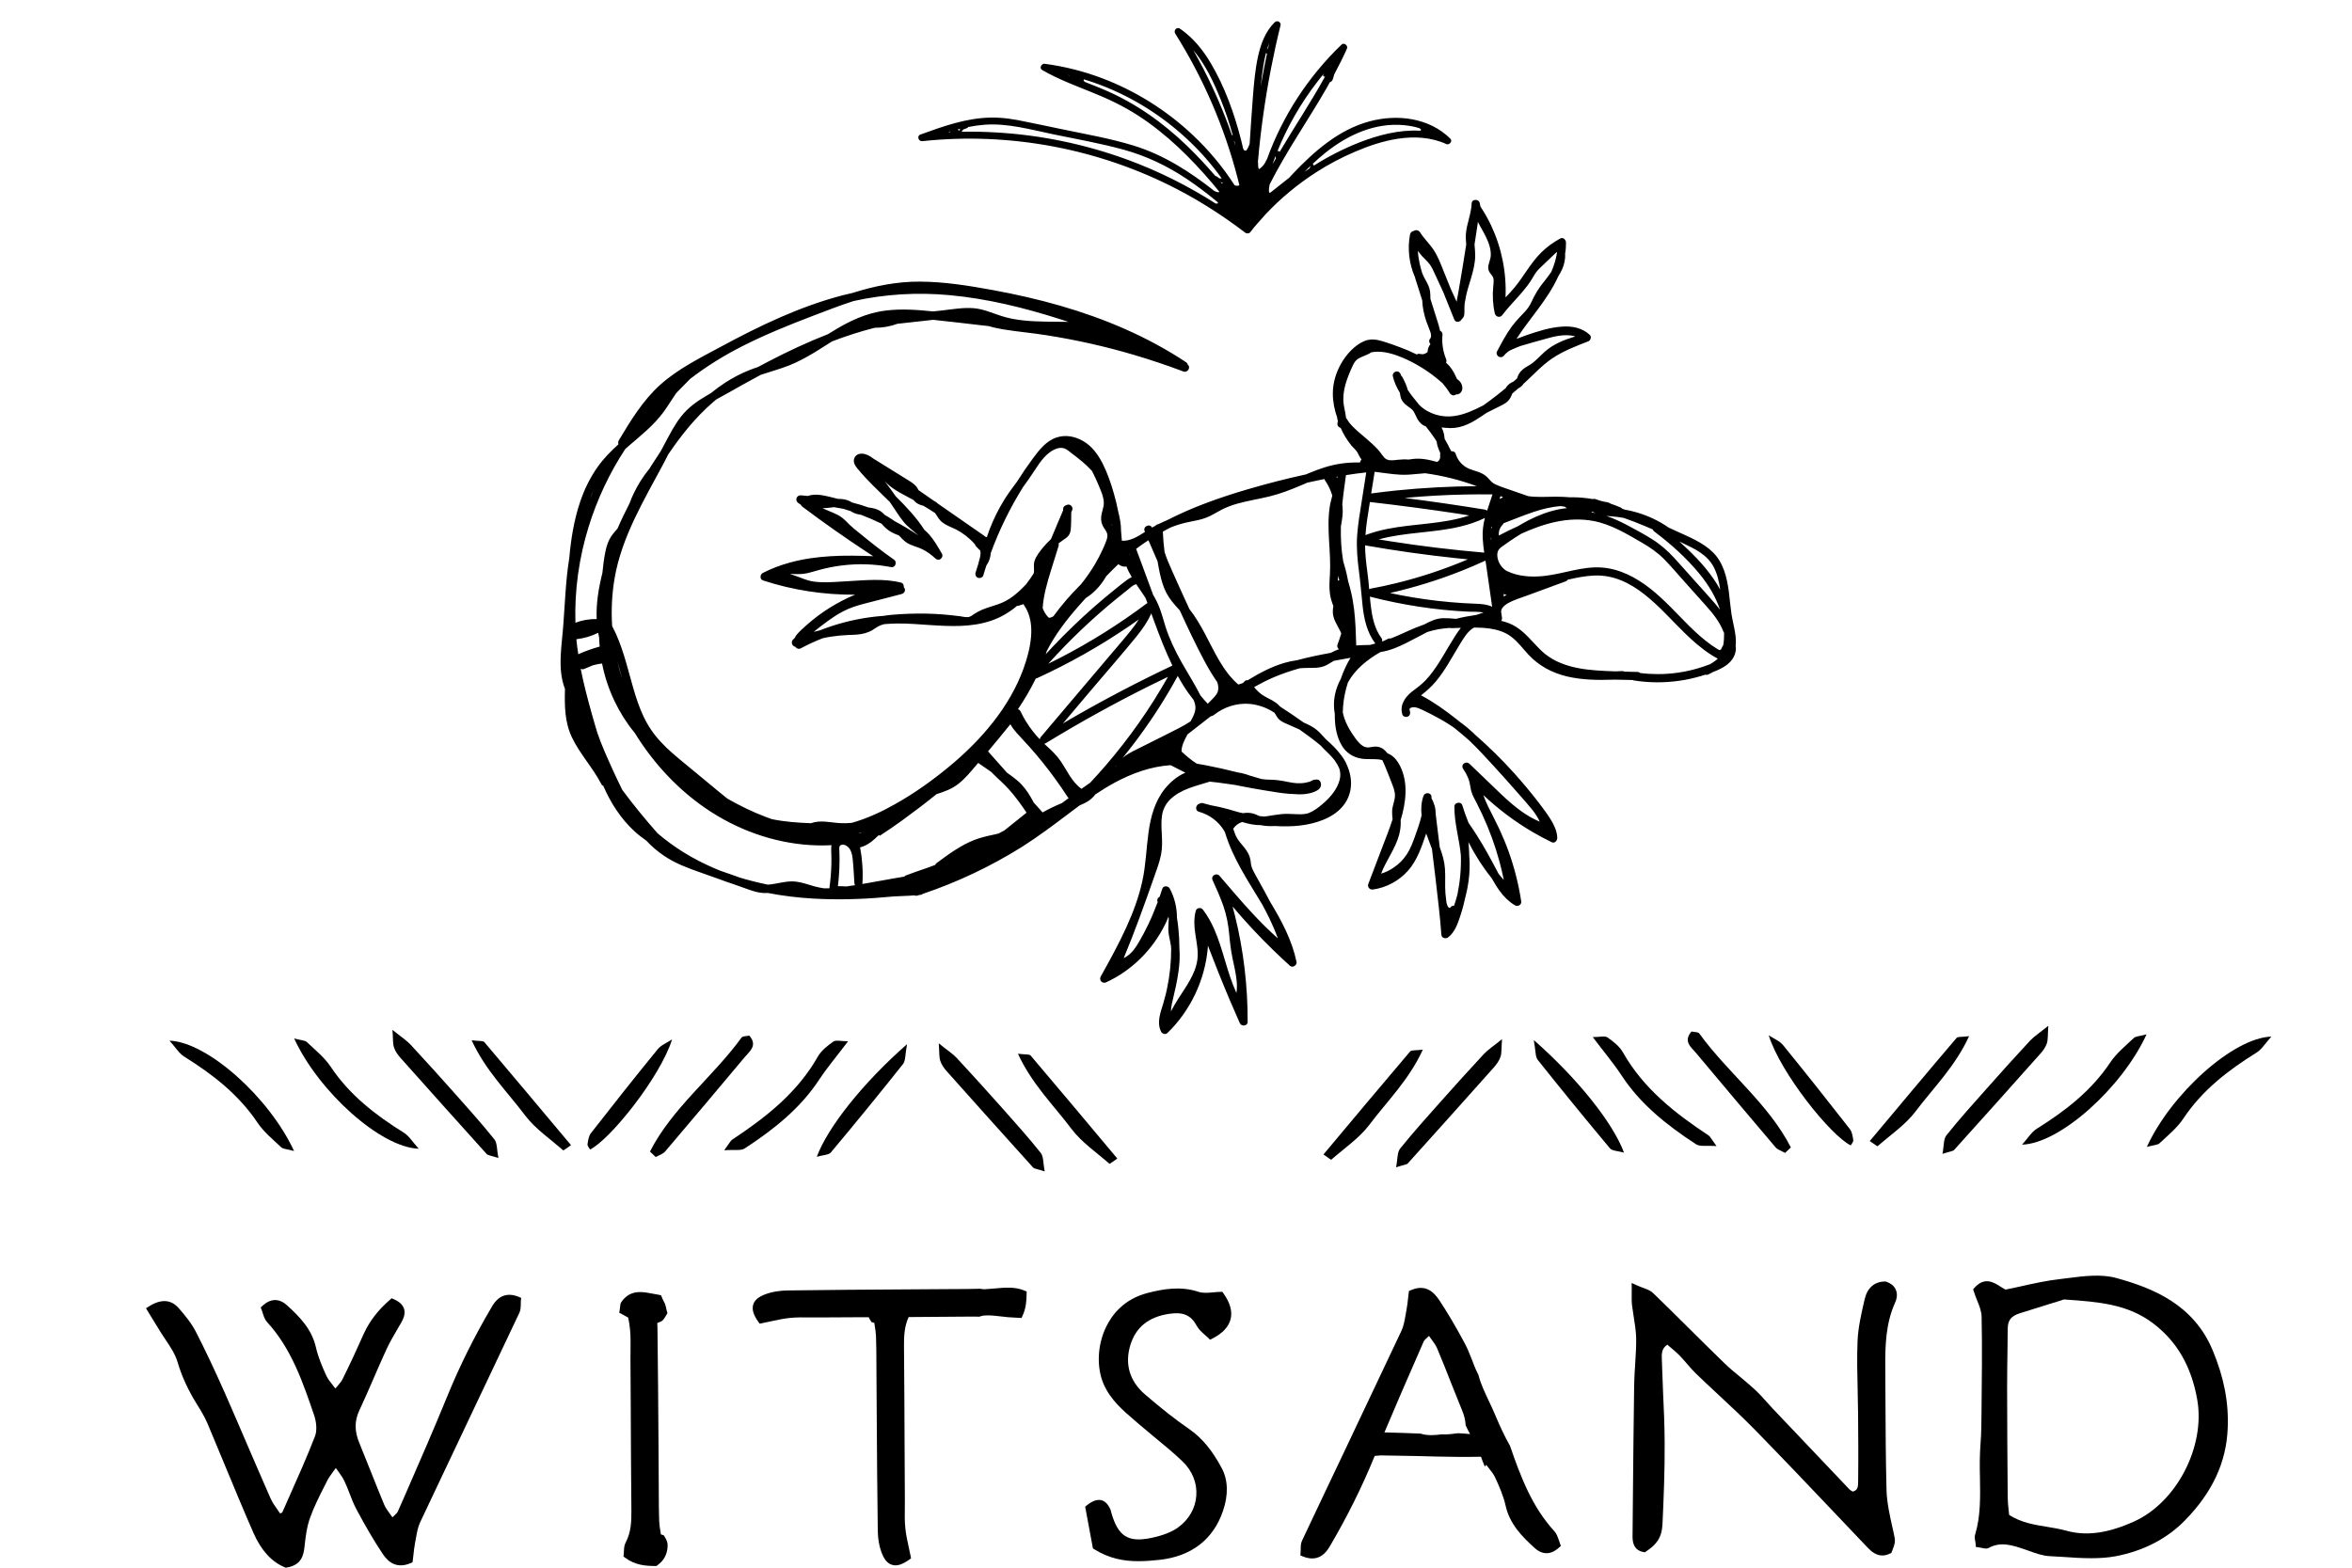 <?xml version="1.0" encoding="utf-8"?>
<!-- Generator: Adobe Illustrator 16.0.0, SVG Export Plug-In . SVG Version: 6.00 Build 0)  -->
<!DOCTYPE svg PUBLIC "-//W3C//DTD SVG 1.1//EN" "http://www.w3.org/Graphics/SVG/1.1/DTD/svg11.dtd">
<svg version="1.1" id="Layer_1" xmlns="http://www.w3.org/2000/svg" xmlns:xlink="http://www.w3.org/1999/xlink" x="0px" y="0px"
	 width="60px" height="40px" viewBox="0 0 60 40" enable-background="new 0 0 60 40" xml:space="preserve">
<g>
	<path d="M43.694,14.089c-0.258-0.253-0.611-0.389-0.935-0.54c-0.062-0.028-0.124-0.058-0.188-0.086
		c-0.252-0.174-0.531-0.307-0.826-0.391c-0.094-0.028-0.192-0.051-0.29-0.067c-0.023-0.008-0.046-0.017-0.069-0.023
		c-0.011-0.013-0.023-0.023-0.042-0.032c-0.081-0.036-0.165-0.068-0.251-0.097c-0.048-0.029-0.104-0.045-0.163-0.05
		c-0.038-0.011-0.076-0.021-0.115-0.029c-0.039-0.014-0.076-0.026-0.114-0.04c-0.027-0.008-0.05-0.007-0.07,0
		c-0.162-0.028-0.326-0.044-0.49-0.046c-0.029-0.001-0.057,0-0.084,0.001c-0.123-0.01-0.244-0.016-0.367-0.016
		c-0.187,0.001-0.374,0.011-0.561,0.001c-0.05-0.003-0.099-0.008-0.148-0.016c-0.138-0.046-0.274-0.093-0.411-0.143
		c-0.144-0.051-0.295-0.096-0.433-0.162c-0.062-0.029-0.102-0.073-0.146-0.123c-0.054-0.062-0.11-0.111-0.183-0.148
		c-0.13-0.067-0.281-0.084-0.405-0.159c-0.134-0.08-0.225-0.202-0.271-0.35c-0.013-0.044-0.065-0.063-0.109-0.06
		c-0.003-0.005-0.006-0.01-0.01-0.016c-0.014-0.028-0.03-0.057-0.045-0.085c-0.021-0.049-0.048-0.098-0.075-0.143
		c-0.014-0.024-0.025-0.046-0.039-0.069c-0.005-0.041-0.01-0.082-0.017-0.122c-0.012-0.057-0.03-0.109-0.057-0.159
		c-0.001-0.003-0.004-0.007-0.006-0.013c0.074,0.007,0.147,0.015,0.225,0.017c0.15,0.001,0.295-0.033,0.434-0.095
		c0.138-0.059,0.266-0.143,0.389-0.225c0.036-0.023,0.071-0.048,0.108-0.074c0.002-0.001,0.004-0.002,0.008-0.003
		c0.083-0.042,0.166-0.083,0.248-0.124c0.079-0.04,0.161-0.076,0.232-0.126c0.069-0.048,0.113-0.116,0.145-0.193
		c0.006-0.016,0.011-0.03,0.018-0.044c0.053-0.043,0.104-0.086,0.154-0.131c0.053-0.029,0.102-0.064,0.133-0.119
		c0.014-0.012,0.027-0.023,0.041-0.036c0.222-0.204,0.429-0.431,0.679-0.602c0.285-0.194,0.611-0.319,0.932-0.443
		c0.057-0.022,0.086-0.117,0.038-0.162c-0.199-0.186-0.456-0.231-0.72-0.212c-0.303,0.021-0.604,0.119-0.891,0.216
		c-0.079,0.027-0.159,0.057-0.239,0.088C38.7,8.64,38.694,8.641,38.688,8.643c0.348-0.538,0.802-1.009,1.065-1.594
		c0.036-0.058,0.069-0.117,0.098-0.18c0.054-0.121,0.085-0.26,0.075-0.395c0.017-0.093,0.024-0.188,0.023-0.282
		c0-0.072-0.07-0.149-0.147-0.106c-0.174,0.095-0.337,0.211-0.479,0.351c-0.138,0.135-0.252,0.289-0.36,0.446
		s-0.214,0.317-0.337,0.464c-0.069,0.084-0.143,0.163-0.22,0.241c0.029-0.629-0.098-1.265-0.367-1.836
		c-0.078-0.165-0.168-0.325-0.271-0.478c-0.008-0.029-0.015-0.058-0.019-0.088c-0.017-0.114-0.203-0.117-0.207,0.005
		c-0.007,0.198-0.072,0.384-0.115,0.576c-0.021,0.096-0.035,0.193-0.035,0.292c0.001,0.06,0.008,0.118,0.012,0.178
		c-0.064,0.414-0.132,0.828-0.204,1.239c-0.002,0.007-0.002,0.015-0.004,0.023C37.182,7.563,37.169,7.631,37.16,7.7
		c-0.05-0.109-0.101-0.219-0.151-0.33c-0.06-0.149-0.119-0.299-0.181-0.449c-0.073-0.186-0.144-0.374-0.254-0.542
		c-0.103-0.158-0.245-0.287-0.345-0.447c-0.035-0.057-0.11-0.077-0.159-0.041c-0.046,0.006-0.092,0.042-0.1,0.091
		c-0.069,0.364-0.023,0.748,0.124,1.086c0.015,0.052,0.029,0.103,0.047,0.152c0.047,0.147,0.094,0.294,0.14,0.441
		c0.008,0.185,0.045,0.362,0.105,0.539c0.032,0.093,0.075,0.183,0.105,0.276c0.02,0.063,0.028,0.125-0.012,0.17
		c-0.034,0.038-0.021,0.101,0.012,0.134c-0.019,0.025-0.036,0.049-0.048,0.081c-0.017,0.039-0.022,0.082-0.027,0.125
		c-0.034,0.025-0.075,0.046-0.115,0.052c-0.028,0-0.058-0.003-0.087-0.009c-0.028-0.005-0.052,0.002-0.07,0.016
		c-0.141-0.07-0.284-0.131-0.43-0.185c-0.146-0.056-0.294-0.107-0.443-0.153c-0.155-0.047-0.312-0.069-0.468-0.004
		c-0.248,0.106-0.459,0.342-0.59,0.572C34.079,9.51,34,9.774,34.001,10.045c0.001,0.209,0.042,0.417,0.112,0.613
		c-0.002,0.019,0,0.038,0.01,0.057c0.002,0.003,0.004,0.005,0.005,0.008c-0.001,0.027-0.003,0.056-0.009,0.083
		c-0.01,0.051,0.034,0.102,0.082,0.113c0.069,0.158,0.16,0.308,0.269,0.442c0.053,0.065,0.129,0.125,0.168,0.2
		c0.019,0.036,0.033,0.073,0.056,0.107c0.01,0.019,0.022,0.034,0.037,0.048c0,0,0,0,0.002,0c-0.009,0.017-0.019,0.033-0.025,0.046
		l-0.016,0.038c-0.159-0.003-0.32,0.005-0.478,0.028c-0.283,0.04-0.557,0.134-0.819,0.243c-0.026,0.011-0.054,0.021-0.078,0.033
		c-0.505,0.11-1.006,0.239-1.497,0.383c-0.699,0.205-1.394,0.451-2.044,0.784c-0.077,0.032-0.152,0.067-0.227,0.104
		c-0.03,0.003-0.053,0.017-0.069,0.036c-0.031,0.017-0.061,0.034-0.091,0.051c-0.057-0.115-0.24-0.031-0.188,0.092
		c0.002,0.006,0.005,0.012,0.007,0.019c-0.177,0.114-0.379,0.239-0.589,0.224c-0.005-0.085-0.013-0.171-0.021-0.255
		c0.002-0.164-0.031-0.325-0.071-0.484c-0.031-0.156-0.066-0.311-0.111-0.463c-0.074-0.259-0.162-0.519-0.284-0.76
		c-0.116-0.231-0.275-0.453-0.504-0.583c-0.207-0.119-0.449-0.166-0.679-0.088c-0.261,0.087-0.441,0.319-0.598,0.531
		c-0.146,0.197-0.284,0.399-0.414,0.606c-0.058,0.079-0.118,0.155-0.174,0.236c-0.094,0.131-0.18,0.268-0.258,0.41
		c-0.133,0.244-0.246,0.498-0.331,0.76c-0.005-0.002-0.009-0.004-0.013-0.006c-0.008-0.004-0.018-0.005-0.026-0.006
		c-0.006-0.007-0.014-0.014-0.023-0.021c-0.396-0.275-0.792-0.55-1.188-0.825c-0.03-0.029-0.063-0.053-0.103-0.072
		c-0.13-0.091-0.261-0.182-0.392-0.273c-0.007-0.018-0.016-0.036-0.027-0.053c-0.07-0.107-0.188-0.169-0.293-0.235
		c-0.277-0.172-0.554-0.343-0.831-0.516c0,0-0.001,0-0.002-0.001c-0.061-0.045-0.125-0.087-0.196-0.108
		c-0.098-0.03-0.217-0.023-0.274,0.075c-0.059,0.102-0.003,0.204,0.063,0.284c0.252,0.309,0.546,0.578,0.829,0.857
		c0.006,0.009,0.012,0.017,0.017,0.024c0.112,0.161,0.213,0.332,0.336,0.484c0.105,0.13,0.241,0.224,0.365,0.333
		c0.001,0.002,0.002,0.004,0.004,0.006c-0.194-0.129-0.395-0.248-0.601-0.358c-0.01-0.007-0.019-0.015-0.029-0.021
		c-0.071-0.049-0.145-0.095-0.219-0.136c-0.037-0.039-0.076-0.076-0.122-0.103c-0.083-0.05-0.174-0.073-0.269-0.084
		c-0.008-0.002-0.016-0.002-0.026-0.003c-0.135-0.05-0.274-0.092-0.415-0.126c-0.018-0.011-0.037-0.022-0.056-0.032
		c-0.095-0.049-0.2-0.062-0.305-0.061c-0.049-0.013-0.098-0.025-0.148-0.038c-0.194-0.046-0.43-0.109-0.62-0.037
		c-0.06-0.005-0.121-0.011-0.181-0.016c-0.105-0.009-0.157,0.127-0.072,0.19c0.023,0.018,0.048,0.034,0.073,0.051
		c0.007,0.018,0.019,0.033,0.033,0.044c0.539,0.406,1.091,0.795,1.655,1.165c0.053,0.034,0.105,0.068,0.158,0.103
		c-0.719-0.029-1.448-0.027-2.142,0.167c-0.232,0.065-0.458,0.149-0.672,0.259c-0.077,0.039-0.086,0.164,0.005,0.193
		c0.757,0.248,1.55,0.368,2.345,0.363c-0.449,0.188-0.869,0.449-1.233,0.773c-0.087,0.079-0.182,0.158-0.256,0.25
		c-0.018,0.023-0.035,0.05-0.048,0.079c-0.014,0.013-0.028,0.026-0.041,0.04c-0.068,0.064-0.027,0.173,0.052,0.186
		c0.003,0.004,0.008,0.01,0.012,0.015c0.031,0.032,0.082,0.052,0.125,0.028c0.183-0.097,0.371-0.185,0.564-0.26
		c0.071-0.016,0.141-0.03,0.212-0.04c0.148-0.023,0.297-0.037,0.447-0.043c0.137-0.004,0.276-0.006,0.409-0.042
		c0.071-0.019,0.136-0.045,0.199-0.082c0.066-0.042,0.129-0.089,0.201-0.119c0.035-0.016,0.071-0.025,0.109-0.034
		c0.108-0.008,0.217-0.015,0.326-0.016c0.275-0.002,0.549,0.02,0.823,0.039c0.527,0.035,1.069,0.062,1.577-0.112
		c0.244-0.082,0.463-0.215,0.657-0.378c0.017,0.001,0.035-0.001,0.054-0.007c0.032-0.012,0.071-0.025,0.11-0.034
		c0.004,0.011,0.009,0.021,0.016,0.031c0.164,0.233,0.199,0.527,0.175,0.805c-0.024,0.274-0.098,0.545-0.191,0.804
		c-0.18,0.497-0.451,0.954-0.777,1.369c-0.328,0.418-0.708,0.792-1.117,1.131c-0.429,0.355-0.888,0.683-1.374,0.956
		c-0.35,0.199-0.722,0.372-1.111,0.482c-0.1,0.01-0.199,0.014-0.298,0.008c-0.25-0.013-0.501-0.088-0.745,0.002
		c-0.334-0.012-0.672-0.036-1-0.104c-0.052-0.018-0.104-0.039-0.156-0.057c-0.338-0.129-0.664-0.286-0.977-0.467
		c-0.14-0.108-0.274-0.224-0.41-0.335c-0.231-0.191-0.462-0.382-0.693-0.573c-0.206-0.17-0.415-0.341-0.597-0.54
		c-0.181-0.193-0.327-0.409-0.44-0.649c-0.114-0.242-0.197-0.497-0.27-0.754c-0.152-0.527-0.271-1.067-0.53-1.552
		c-0.026-0.407-0.006-0.815,0.062-1.216c0.182-1.063,0.753-1.999,1.252-2.936c0.039-0.073,0.077-0.148,0.115-0.224
		c0.331-0.491,0.702-0.954,1.146-1.336c0.028-0.025,0.058-0.048,0.086-0.072c0.102-0.057,0.203-0.112,0.303-0.168
		c0.249-0.141,0.5-0.28,0.75-0.416c0.028-0.015,0.057-0.03,0.084-0.044c0.236-0.079,0.477-0.144,0.708-0.234
		c0.23-0.09,0.447-0.21,0.659-0.337c0.149-0.09,0.295-0.186,0.443-0.279c0.356-0.136,0.72-0.255,1.09-0.348
		c0.197,0.001,0.394-0.034,0.58-0.102c0.305-0.034,0.608-0.068,0.911-0.101c0.402,0.04,0.803,0.091,1.204,0.136
		c0.072,0.008,0.143,0.016,0.214,0.024c0.122,0.037,0.247,0.063,0.373,0.084c0.359,0.059,0.722,0.089,1.081,0.146
		c0.764,0.119,1.52,0.288,2.263,0.508c0.421,0.125,0.838,0.265,1.249,0.42c0.105,0.04,0.199-0.103,0.109-0.176
		c-0.004-0.022-0.017-0.045-0.042-0.061c-0.983-0.652-2.078-1.115-3.209-1.441c-0.565-0.163-1.14-0.293-1.718-0.399
		c-0.612-0.112-1.232-0.212-1.856-0.216c-0.594-0.004-1.167,0.112-1.729,0.29c-0.081,0.018-0.161,0.037-0.241,0.057
		c-1.093,0.284-2.114,0.775-3.104,1.309c-0.537,0.289-1.103,0.568-1.559,0.978c-0.44,0.397-0.75,0.908-1.052,1.412
		c-0.022,0.038-0.023,0.074-0.01,0.103c-0.193,0.174-0.375,0.358-0.526,0.571c-0.196,0.273-0.346,0.582-0.453,0.9
		c-0.157,0.465-0.234,0.947-0.277,1.436c-0.047,0.289-0.075,0.583-0.096,0.876c-0.02,0.266-0.034,0.532-0.054,0.799
		c-0.004,0.061-0.009,0.121-0.015,0.183c-0.001,0.004-0.001,0.007-0.001,0.011c-0.019,0.204-0.042,0.407-0.051,0.61
		c-0.015,0.291,0.001,0.584,0.107,0.857c-0.01,0.425-0.01,0.844,0.179,1.239c0.203,0.424,0.532,0.771,0.748,1.188
		c0.013,0.025,0.032,0.04,0.052,0.049c0.189,0.436,0.445,0.835,0.797,1.159c0.094,0.086,0.195,0.164,0.299,0.236
		c0.136,0.146,0.285,0.274,0.451,0.386c0.292,0.199,0.619,0.318,0.95,0.434c0.158,0.057,0.314,0.112,0.473,0.168
		c0.115,0.044,0.231,0.085,0.348,0.122c0.097,0.034,0.195,0.069,0.292,0.104c0.168,0.061,0.336,0.123,0.517,0.124
		c0.023,0,0.047-0.001,0.071-0.002c0.381,0.074,0.769,0.121,1.158,0.143c0.605,0.035,1.213,0.019,1.817-0.035
		c0.078-0.006,0.156-0.013,0.236-0.02c0.132-0.006,0.266-0.012,0.399-0.018c0.042-0.003,0.085-0.006,0.129-0.009
		c0.025,0.012,0.055,0.013,0.085,0.003c0.012-0.004,0.026-0.008,0.039-0.013c0.01,0,0.019-0.001,0.028-0.002
		c0.027-0.004,0.047-0.014,0.062-0.027c0.886-0.298,1.734-0.702,2.525-1.196c0.412-0.261,0.8-0.553,1.188-0.846
		c0.096-0.071,0.191-0.143,0.287-0.215c0.079-0.032,0.155-0.068,0.227-0.115c0.07-0.047,0.125-0.102,0.172-0.164
		c0.164-0.109,0.333-0.214,0.507-0.308c0.439-0.235,0.915-0.406,1.414-0.439c0.017,0.008,0.034,0.017,0.05,0.025
		c0.109,0.056,0.218,0.111,0.327,0.167c-0.203,0.086-0.38,0.233-0.522,0.409c-0.254,0.315-0.362,0.71-0.417,1.105
		c-0.058,0.418-0.068,0.839-0.159,1.254c-0.088,0.404-0.235,0.796-0.406,1.173c-0.195,0.429-0.422,0.842-0.652,1.253
		c-0.022,0.042-0.026,0.089,0.005,0.127c0.03,0.036,0.083,0.05,0.124,0.03c0.657-0.3,1.191-0.832,1.509-1.479
		c0.032-0.063,0.061-0.13,0.087-0.197c0.003,0.016,0.006,0.033,0.008,0.049c-0.003,0.118-0.02,0.234-0.007,0.351
		c0.013,0.116,0.046,0.228,0.062,0.344c0.002,0.021,0.004,0.043,0.006,0.063c0.001,0.344-0.034,0.688-0.105,1.024
		c-0.009,0.044-0.02,0.087-0.029,0.13c-0.02,0.081-0.042,0.163-0.066,0.245c-0.069,0.231-0.174,0.486-0.059,0.723
		c0.027,0.057,0.111,0.087,0.163,0.038c0.589-0.57,0.958-1.354,1.03-2.17c0.001-0.021,0.002-0.04,0.003-0.06
		c0.181,0.475,0.37,0.946,0.569,1.415c0.08,0.188,0.162,0.378,0.246,0.565c0.039,0.089,0.199,0.075,0.199-0.032
		c0.003-0.909-0.103-1.817-0.321-2.701c-0.021-0.082-0.041-0.163-0.063-0.245c0.327,0.388,0.673,0.76,1.036,1.112
		c0.141,0.138,0.285,0.271,0.429,0.402c0.069,0.061,0.184-0.019,0.166-0.102c-0.118-0.558-0.382-1.049-0.672-1.529
		c-0.053-0.103-0.108-0.203-0.164-0.306c-0.069-0.122-0.138-0.244-0.203-0.366c-0.033-0.061-0.065-0.118-0.092-0.181
		c-0.027-0.063-0.035-0.125-0.041-0.19c-0.018-0.134-0.078-0.244-0.163-0.348c-0.073-0.092-0.159-0.177-0.21-0.288
		c-0.028-0.06-0.049-0.125-0.07-0.19c0.056-0.082,0.136-0.141,0.228-0.17c0.153,0.046,0.31,0.083,0.476,0.08
		c0.006,0,0.013,0.003,0.02,0.005c0.067,0.014,0.135,0.018,0.204,0.02c0.048,0,0.099,0,0.147-0.002
		c0.415,0.025,0.845-0.004,1.225-0.161c0.214-0.086,0.419-0.224,0.55-0.417c0.138-0.201,0.183-0.449,0.14-0.689
		c-0.02-0.109-0.053-0.211-0.098-0.307c-0.036-0.089-0.089-0.169-0.148-0.244c-0.107-0.144-0.238-0.272-0.377-0.392
		c-0.078-0.084-0.152-0.173-0.242-0.247c-0.097-0.079-0.212-0.133-0.328-0.184c-0.193-0.138-0.389-0.27-0.588-0.398
		c-0.008-0.006-0.015-0.012-0.021-0.017c-0.029-0.033-0.062-0.064-0.098-0.089c-0.108-0.081-0.238-0.125-0.349-0.202
		c-0.08-0.055-0.149-0.123-0.209-0.198c0.163-0.092,0.332-0.178,0.504-0.252c0.217-0.092,0.438-0.166,0.659-0.228
		c0.046-0.005,0.091-0.008,0.136-0.009c0.191-0.004,0.385,0.018,0.56-0.078c0.06-0.033,0.117-0.068,0.177-0.104
		c0.141-0.025,0.282-0.05,0.424-0.077c-0.104,0.173-0.188,0.358-0.253,0.55c-0.005,0.008-0.01,0.015-0.014,0.023
		c-0.109,0.214-0.167,0.452-0.154,0.691c0.003,0.054,0.009,0.106,0.019,0.159c0,0.086,0.003,0.171,0.01,0.256
		c0.021,0.217,0.081,0.438,0.208,0.618c0.13,0.179,0.325,0.27,0.541,0.285c0.145,0.01,0.311-0.011,0.454,0.029
		c0.021,0.042,0.041,0.086,0.059,0.129c0.06,0.141,0.114,0.284,0.17,0.427c0.044,0.115,0.1,0.238,0.093,0.363
		c-0.006,0.13-0.068,0.25-0.072,0.383c-0.002,0.068,0.005,0.14,0.012,0.207c-0.08,0.25-0.179,0.494-0.271,0.736
		c-0.117,0.305-0.231,0.61-0.349,0.916c-0.028,0.075,0.036,0.151,0.114,0.141c0.349-0.048,0.671-0.222,0.905-0.487
		c0.231-0.264,0.342-0.603,0.454-0.93c0.001-0.003,0.003-0.009,0.004-0.012c0.039,0.108,0.079,0.216,0.12,0.321
		c0.009,0.024,0.018,0.049,0.027,0.072c0.06,0.49,0.12,0.981,0.174,1.475c0.026,0.238,0.05,0.478,0.067,0.718
		c0.008,0.083,0.112,0.109,0.172,0.063c0.171-0.131,0.245-0.349,0.31-0.546c0.056-0.169,0.101-0.342,0.138-0.516
		c0.02-0.072,0.035-0.145,0.048-0.219c0.038-0.201,0.056-0.407,0.053-0.611c-0.002-0.058-0.004-0.118-0.01-0.177
		c-0.001-0.106-0.008-0.213-0.017-0.319c-0.002-0.016-0.004-0.029-0.006-0.046c0.166,0.326,0.364,0.637,0.595,0.925
		c0.063,0.11,0.127,0.22,0.203,0.323c0.104,0.145,0.232,0.273,0.386,0.366c0.075,0.045,0.18-0.007,0.164-0.102
		c-0.065-0.426-0.171-0.845-0.314-1.249c-0.071-0.199-0.154-0.397-0.244-0.593c-0.089-0.191-0.19-0.377-0.283-0.569
		c-0.047-0.098-0.09-0.198-0.126-0.298c0.379,0.356,0.797,0.673,1.246,0.936c0.163,0.097,0.33,0.185,0.499,0.267
		c0.079,0.039,0.144-0.043,0.142-0.114c-0.006-0.167-0.079-0.323-0.166-0.463c-0.089-0.144-0.191-0.279-0.293-0.414
		c-0.204-0.266-0.42-0.525-0.645-0.775c-0.312-0.347-0.646-0.674-0.997-0.981c-0.011-0.01-0.021-0.022-0.03-0.032
		c-0.111-0.103-0.225-0.197-0.346-0.284c-0.035-0.028-0.071-0.058-0.107-0.086c-0.281-0.222-0.573-0.429-0.891-0.598
		c0.139-0.108,0.266-0.221,0.379-0.356c0.24-0.288,0.412-0.621,0.606-0.938c0.098-0.158,0.199-0.343,0.368-0.436
		c0.136,0.001,0.271,0.007,0.403,0.026c0.193,0.028,0.382,0.087,0.54,0.205c0.172,0.127,0.299,0.306,0.444,0.461
		c0.27,0.289,0.607,0.467,0.989,0.557c0.378,0.089,0.771,0.094,1.157,0.082c0.016,0,0.032-0.001,0.049-0.002
		c0.153,0.005,0.307,0.007,0.462,0.01c0.008,0.005,0.018,0.008,0.028,0.01c0.383,0.062,0.774,0.064,1.156,0.01
		c0.193-0.026,0.382-0.069,0.567-0.124c0.034-0.01,0.068-0.021,0.103-0.032c0.023,0.007,0.048,0.007,0.072-0.004
		c0.044-0.019,0.085-0.041,0.125-0.064c0.087-0.032,0.169-0.069,0.247-0.113c0.194-0.11,0.345-0.28,0.336-0.513
		c0-0.01-0.003-0.019-0.007-0.027c0.016-0.117,0.005-0.243-0.014-0.357c-0.025-0.158-0.066-0.312-0.091-0.47
		c-0.028-0.19-0.044-0.383-0.068-0.574C44.054,14.73,43.964,14.354,43.694,14.089 M40.703,13.091
		c-0.037-0.006-0.074-0.013-0.111-0.018l0,0c0.007-0.004,0.016-0.007,0.022-0.012c0.002-0.001,0.004-0.002,0.006-0.003
		C40.646,13.069,40.674,13.08,40.703,13.091 M38.278,12.659c0.022,0.009,0.045,0.019,0.066,0.028
		c-0.008,0.004-0.015,0.008-0.021,0.012c-0.022,0.009-0.045,0.02-0.068,0.032C38.263,12.708,38.271,12.683,38.278,12.659
		 M38.803,13.178c0.218-0.082,0.437-0.163,0.665-0.213c0.109-0.024,0.222-0.041,0.334-0.052c0.012,0.001,0.022,0.003,0.035,0.004
		c0.027,0.004,0.055,0.008,0.083,0.012c0.017,0.02,0.038,0.033,0.064,0.035c-0.075,0.007-0.149,0.018-0.223,0.032
		c-0.268,0.056-0.523,0.153-0.766,0.278c-0.093,0.047-0.182,0.099-0.272,0.152c-0.164,0.074-0.324,0.153-0.485,0.238
		c0-0.001-0.001-0.003-0.001-0.006c-0.001-0.008-0.002-0.016-0.002-0.024c0-0.004,0-0.008,0-0.013v-0.001c0-0.002,0-0.004,0-0.004
		c0-0.004,0-0.008,0-0.012c0.001-0.009,0.002-0.019,0.003-0.027c0.001-0.008,0.003-0.019,0.005-0.027
		c0-0.006,0.001-0.022,0.007-0.026c-0.002,0.001-0.009,0.023-0.004,0.01c0.002-0.005,0.004-0.009,0.004-0.013
		c0.004-0.01,0.007-0.018,0.01-0.026c0.005-0.012,0.012-0.023,0.018-0.035c0.003-0.005,0.007-0.013,0.009-0.018
		c0.005-0.007,0.011-0.014,0.018-0.021c0.004-0.007,0.01-0.013,0.014-0.02c0.004-0.003,0.006-0.007,0.009-0.01
		c0.001-0.001,0.002-0.002,0.002-0.002c0.012-0.011,0.022-0.023,0.028-0.039C38.505,13.293,38.653,13.235,38.803,13.178
		 M35.447,13.808c-0.093-0.015-0.185-0.03-0.276-0.045c0.671-0.186,1.393-0.164,2.069-0.325c0.22-0.052,0.436-0.123,0.64-0.222
		c-0.046,0.175-0.066,0.347-0.055,0.53c0.007,0.119,0.021,0.237,0.038,0.355C37.056,14.031,36.249,13.935,35.447,13.808
		 M37.445,14.272c-0.591,0.251-1.203,0.455-1.826,0.607c-0.218,0.054-0.438,0.101-0.657,0.141c-0.013,0.002-0.024,0.007-0.034,0.014
		c-0.011-0.137-0.024-0.275-0.043-0.413c-0.032-0.236-0.06-0.469-0.062-0.706c0.774,0.136,1.552,0.246,2.334,0.328
		C37.254,14.254,37.349,14.263,37.445,14.272 M34.833,13.653c0.018-0.254,0.059-0.506,0.1-0.758
		c0.005-0.028,0.009-0.057,0.013-0.086c0.755,0.086,1.508,0.186,2.259,0.299c0.092,0.015,0.184,0.03,0.276,0.044
		c-0.669,0.226-1.403,0.205-2.092,0.344C35.2,13.534,35.014,13.584,34.833,13.653 M38.038,13.504c0,0.005-0.001,0.008-0.002,0.013
		c0.002-0.027,0.004-0.052,0.008-0.079c0.005,0.002,0.009,0.002,0.013,0.003C38.05,13.462,38.043,13.483,38.038,13.504
		 M38.046,13.765c-0.004,0.001-0.006,0.003-0.01,0.005c-0.002-0.023-0.002-0.045-0.004-0.068
		C38.036,13.724,38.04,13.744,38.046,13.765 M38.437,15.177c-0.027,0.014-0.053,0.027-0.077,0.042c0-0.021,0-0.042-0.001-0.063
		C38.381,15.169,38.407,15.175,38.437,15.177 M38.054,12.615c0.007,0,0.014,0,0.02-0.002c-0.046,0.139-0.092,0.28-0.138,0.419
		c-0.015-0.016-0.035-0.027-0.061-0.03c-0.68-0.111-1.36-0.209-2.044-0.297c0.511-0.048,1.022-0.077,1.534-0.087
		C37.595,12.613,37.824,12.612,38.054,12.615 M34.336,10.656c-0.01-0.116-0.043-0.23-0.059-0.345c-0.022-0.167,0-0.338,0.045-0.5
		c0.049-0.171,0.118-0.337,0.194-0.497c0.036-0.076,0.08-0.136,0.156-0.176c0.086-0.044,0.179-0.074,0.265-0.12
		c0.014-0.007,0.024-0.016,0.035-0.026c0.224-0.05,0.476,0.009,0.684,0.086c0.313,0.115,0.607,0.283,0.875,0.48
		c0.091,0.068,0.18,0.141,0.265,0.216c0.067,0.079,0.131,0.161,0.186,0.252c0.029,0.048,0.082,0.078,0.139,0.052
		c0.008-0.003,0.015-0.007,0.021-0.013c0.03,0.002,0.063-0.006,0.088-0.021c0.101-0.063,0.09-0.203,0.028-0.289
		c-0.024-0.035-0.06-0.063-0.093-0.09c-0.046-0.11-0.101-0.215-0.176-0.308c-0.031-0.037-0.063-0.071-0.1-0.102
		c0.012-0.027,0.015-0.06,0.003-0.088c-0.082-0.198-0.114-0.412-0.094-0.625c0.005-0.051-0.023-0.086-0.061-0.102
		c-0.014-0.064-0.03-0.126-0.049-0.186c-0.064-0.21-0.132-0.419-0.198-0.628c-0.001-0.064,0-0.127-0.009-0.19
		c-0.013-0.104-0.061-0.194-0.112-0.285c-0.033-0.06-0.064-0.12-0.088-0.181c-0.025-0.08-0.046-0.162-0.065-0.243
		c-0.023-0.108-0.041-0.217-0.045-0.327c0.034,0.048,0.07,0.094,0.108,0.137c0.062,0.07,0.135,0.129,0.191,0.204
		s0.094,0.162,0.133,0.247c0.071,0.156,0.144,0.312,0.215,0.466l0.28,0.696c0.037,0.095,0.158,0.07,0.192-0.008
		c0.081-0.063,0.069-0.169,0.067-0.262c-0.001-0.046,0.004-0.093,0.008-0.141c0.012-0.067,0.023-0.133,0.037-0.201
		c0.034-0.155,0.085-0.306,0.13-0.458c0.053-0.182,0.099-0.368,0.101-0.558c0-0.095-0.01-0.19-0.018-0.285
		c0.016-0.105,0.034-0.212,0.049-0.317c0.013-0.086,0.025-0.172,0.038-0.257c0.023,0.045,0.047,0.09,0.071,0.133
		c0.087,0.158,0.183,0.319,0.229,0.495c0.021,0.08,0.033,0.161,0.027,0.244c-0.008,0.084-0.045,0.16-0.06,0.243
		c-0.009,0.046-0.004,0.094,0.013,0.137c0.021,0.051,0.061,0.084,0.09,0.131c0.05,0.076,0.027,0.182,0.021,0.265
		c-0.023,0.229-0.011,0.461,0.04,0.686c0.021,0.089,0.133,0.12,0.189,0.044c0.229-0.301,0.517-0.555,0.727-0.872
		c0.048-0.073,0.088-0.154,0.14-0.225c0.055-0.074,0.126-0.135,0.194-0.2c0.109-0.105,0.219-0.21,0.33-0.315
		c0.002,0.009,0.005,0.019,0.005,0.027c-0.027,0.168-0.078,0.326-0.144,0.48c-0.088,0.132-0.193,0.256-0.273,0.362
		c-0.063,0.088-0.121,0.181-0.171,0.278c-0.044,0.089-0.083,0.182-0.139,0.264c-0.061,0.09-0.14,0.164-0.213,0.242
		c-0.079,0.08-0.149,0.165-0.217,0.256c-0.145,0.199-0.259,0.417-0.375,0.635c-0.023,0.045,0.007,0.108,0.049,0.128
		c0.047,0.024,0.101,0.012,0.134-0.03c0.044-0.056,0.097-0.099,0.156-0.133c0.084-0.038,0.169-0.073,0.257-0.108
		c0.002-0.001,0.004-0.001,0.007-0.002c0.186-0.058,0.374-0.107,0.56-0.16c0.268-0.076,0.563-0.163,0.838-0.084
		c-0.283,0.086-0.563,0.194-0.788,0.398c-0.125,0.111-0.233,0.243-0.377,0.33c-0.065,0.039-0.137,0.076-0.192,0.129
		c-0.062,0.056-0.099,0.12-0.125,0.198c-0.002,0.008-0.006,0.014-0.008,0.02c-0.029,0.026-0.058,0.053-0.089,0.078
		c-0.017,0.008-0.033,0.015-0.049,0.023c-0.065,0.037-0.115,0.082-0.15,0.146c-0.064,0.054-0.133,0.109-0.2,0.161
		c-0.121,0.095-0.244,0.189-0.371,0.277c-0.234,0.12-0.476,0.234-0.737,0.271c-0.315,0.047-0.65-0.049-0.884-0.271
		c-0.004-0.004-0.007-0.006-0.01-0.009c-0.021-0.023-0.039-0.047-0.058-0.072c-0.082-0.1-0.166-0.205-0.237-0.314
		c-0.029-0.113-0.08-0.218-0.134-0.323c-0.008-0.018-0.021-0.03-0.035-0.039c-0.002-0.007-0.004-0.014-0.006-0.021
		c-0.013-0.056-0.061-0.097-0.118-0.087c-0.054,0.008-0.101,0.063-0.088,0.119c0.034,0.153,0.1,0.292,0.18,0.424
		c0.005,0.027,0.009,0.055,0.014,0.085c0.027,0.138,0.121,0.213,0.23,0.29c0.047,0.032,0.087,0.065,0.116,0.116
		c0.033,0.057,0.056,0.121,0.088,0.179c0.033,0.054,0.071,0.104,0.123,0.141c0.024,0.019,0.055,0.034,0.085,0.043
		c0.001,0.001,0.002,0.001,0.003,0.001c0.003,0.003,0.004,0.005,0.007,0.008c0.08,0.101,0.158,0.203,0.229,0.311
		c0.015,0.023,0.029,0.047,0.043,0.069c0.006,0.044,0.013,0.087,0.027,0.129c0.016,0.056,0.041,0.106,0.063,0.158
		c0,0.016,0,0.03,0,0.045c0,0.045,0.005,0.099-0.021,0.138c-0.01,0.016-0.023,0.03-0.04,0.04c-0.007,0.005-0.016,0.008-0.022,0.011
		c-0.049-0.012-0.098-0.026-0.143-0.037c-0.135-0.032-0.266-0.052-0.403-0.044c-0.058,0.003-0.114,0.011-0.173,0.021
		c-0.094-0.008-0.188-0.004-0.282,0.006c-0.09,0.01-0.195,0.029-0.279-0.01c-0.05-0.023-0.081-0.066-0.112-0.107
		c-0.037-0.051-0.074-0.101-0.116-0.148c-0.087-0.095-0.183-0.179-0.279-0.263c-0.153-0.132-0.319-0.259-0.448-0.418
		c-0.025-0.039-0.053-0.079-0.08-0.12C34.338,10.664,34.337,10.66,34.336,10.656 M35.068,12.038
		c0.218,0.025,0.435,0.063,0.654,0.074c0.15,0.008,0.3-0.005,0.45-0.021c0.061-0.006,0.122-0.013,0.183-0.016
		c0.45,0.062,0.893,0.172,1.318,0.33c-0.687,0.004-1.374,0.041-2.058,0.11c-0.211,0.023-0.424,0.047-0.636,0.076
		C35.011,12.407,35.04,12.222,35.068,12.038 M34.12,12.16c-0.002,0.011-0.003,0.021-0.005,0.033
		c-0.008-0.009-0.017-0.019-0.027-0.027C34.099,12.164,34.109,12.162,34.12,12.16 M34.242,12.868c0.024-0.25,0.06-0.497,0.094-0.745
		c0.173-0.028,0.346-0.051,0.517-0.069c-0.037,0.243-0.075,0.485-0.114,0.728c-0.047,0.295-0.098,0.593-0.119,0.893
		c-0.019,0.303,0.008,0.6,0.047,0.9c0.04,0.297,0.062,0.596,0.094,0.893c0.037,0.334,0.113,0.666,0.315,0.939
		c0.004,0.005,0.007,0.008,0.011,0.012c-0.046,0.013-0.093,0.025-0.139,0.037c-0.116,0.004-0.233,0.003-0.352,0.012
		c0.001-0.006,0.001-0.012,0.001-0.018c-0.009-0.301-0.018-0.603-0.054-0.902c-0.02-0.15-0.043-0.298-0.078-0.444
		c-0.021-0.094-0.049-0.187-0.075-0.281c-0.007-0.029-0.011-0.056-0.017-0.085c-0.026-0.142-0.068-0.281-0.108-0.42
		c-0.049-0.291-0.066-0.585-0.059-0.882c0.021-0.124,0.045-0.25,0.047-0.378C34.253,12.995,34.25,12.93,34.242,12.868
		 M34.128,14.814c0.001-0.019,0.001-0.036,0.004-0.054c0-0.023,0.002-0.046,0.002-0.069c0.011,0.038,0.022,0.077,0.032,0.114
		C34.154,14.806,34.14,14.809,34.128,14.814 M29.732,15.989c-0.049-0.156-0.09-0.313-0.147-0.466
		c-0.046-0.124-0.104-0.238-0.17-0.349c-0.028-0.078-0.058-0.156-0.086-0.234c-0.115-0.312-0.23-0.624-0.346-0.936
		c0.042-0.03,0.083-0.061,0.125-0.091c0.061-0.045,0.125-0.086,0.189-0.128c0.076,0.178,0.154,0.357,0.232,0.536
		c0.01,0.06,0.021,0.12,0.033,0.18c0.032,0.17,0.072,0.342,0.136,0.505c0.065,0.163,0.161,0.303,0.277,0.433
		c0.042,0.046,0.082,0.091,0.122,0.137c0.198,0.432,0.4,0.862,0.623,1.28c0.101,0.188,0.209,0.372,0.331,0.548
		c0.011,0.032,0.02,0.064,0.024,0.098c0.011,0.069,0.003,0.14-0.035,0.2c-0.051,0.083-0.127,0.149-0.193,0.217
		c-0.011,0.013-0.023,0.025-0.036,0.038c-0.067-0.069-0.13-0.142-0.191-0.217c-0.001-0.003-0.003-0.007-0.004-0.01
		c-0.145-0.288-0.322-0.56-0.479-0.841C29.976,16.601,29.832,16.304,29.732,15.989 M28.812,14.143
		c0.001,0.003,0.003,0.007,0.005,0.013c-0.005-0.002-0.009-0.004-0.014-0.006C28.806,14.148,28.809,14.145,28.812,14.143
		 M29.225,15.262c0.015,0.042,0.03,0.083,0.046,0.124c-0.005,0.003-0.01,0.006-0.014,0.009c-0.699,0.524-1.439,0.99-2.215,1.39
		c-0.099,0.051-0.2,0.102-0.301,0.151c0.531-0.589,1.105-1.139,1.719-1.641c0.101-0.083,0.203-0.164,0.306-0.245
		c0.059-0.046,0.137-0.129,0.22-0.144c0.037,0.056,0.075,0.11,0.112,0.165C29.142,15.134,29.185,15.197,29.225,15.262
		 M29.908,16.982c-0.882,0.417-1.746,0.871-2.59,1.358c-0.068,0.039-0.134,0.079-0.202,0.119c0.252-0.297,0.503-0.595,0.754-0.892
		c0.375-0.443,0.759-0.88,1.125-1.33c0.146-0.181,0.282-0.373,0.374-0.586c0.025,0.069,0.051,0.138,0.076,0.207
		C29.585,16.238,29.73,16.618,29.908,16.982 M18.85,22.385c-0.009-0.003-0.017-0.007-0.025-0.011
		c-0.155-0.055-0.309-0.108-0.463-0.162c-0.062-0.025-0.123-0.051-0.182-0.077c-0.506-0.221-0.987-0.514-1.407-0.875
		c-0.313-0.356-0.616-0.723-0.897-1.104c-0.084-0.168-0.165-0.339-0.243-0.51c-0.143-0.316-0.288-0.631-0.398-0.959
		c-0.025-0.084-0.05-0.168-0.075-0.252c-0.003-0.017-0.008-0.034-0.013-0.05c-0.002-0.008-0.005-0.017-0.008-0.024
		c-0.019-0.068-0.038-0.136-0.057-0.202c-0.101-0.362-0.196-0.726-0.268-1.095c0.026,0.014,0.057,0.017,0.087,0.005
		c0.074-0.03,0.146-0.061,0.22-0.092c0.027-0.008,0.053-0.015,0.077-0.02c0.053-0.013,0.106-0.021,0.161-0.027
		c0.064,0.327,0.169,0.646,0.313,0.949c0.135,0.286,0.307,0.559,0.507,0.805c0.004,0.005,0.009,0.01,0.014,0.017
		c0.497,0.807,1.164,1.516,1.964,2.026c0.802,0.512,1.739,0.819,2.691,0.843c0.122,0.003,0.244,0.001,0.365-0.005
		c-0.013,0.06-0.009,0.123-0.007,0.187c0.004,0.095,0.005,0.19,0.003,0.284c-0.005,0.211-0.022,0.42-0.051,0.629
		c-0.046,0-0.094,0.001-0.141,0.001c-0.082-0.013-0.163-0.03-0.242-0.051c-0.157-0.045-0.312-0.102-0.475-0.121
		c-0.241-0.028-0.476,0.063-0.712,0.078C19.338,22.521,19.092,22.459,18.85,22.385 M15.949,11.459
		c0.021-0.021,0.044-0.041,0.067-0.061c0.32-0.276,0.658-0.541,0.911-0.885c0.113-0.155,0.212-0.323,0.323-0.483
		c0.118-0.12,0.236-0.24,0.354-0.361c0.413-0.318,0.857-0.594,1.327-0.833c0.586-0.297,1.195-0.544,1.809-0.778
		c0.341-0.13,0.684-0.264,1.032-0.376c0.803-0.179,1.627-0.227,2.452-0.151c0.967,0.089,1.915,0.324,2.838,0.619
		c0.064,0.021,0.129,0.042,0.194,0.063c-0.187-0.004-0.374-0.003-0.558-0.006C26.314,8.2,25.92,8.182,25.553,8.065
		c-0.239-0.075-0.47-0.184-0.722-0.202c-0.264-0.02-0.533,0.028-0.794,0.058c-0.078,0.009-0.157,0.017-0.235,0.025
		C23.403,7.904,23,7.875,22.602,7.923c-0.503,0.06-0.946,0.273-1.373,0.538c-0.036,0.021-0.071,0.042-0.107,0.065
		c-0.525,0.205-1.038,0.446-1.538,0.707c-0.083,0.043-0.166,0.088-0.249,0.132c-0.074,0.024-0.146,0.05-0.219,0.079
		c-0.214,0.084-0.419,0.193-0.612,0.317c-0.129,0.084-0.252,0.175-0.371,0.271c-0.032,0.019-0.065,0.038-0.099,0.058
		c-0.247,0.143-0.477,0.306-0.656,0.533c-0.168,0.211-0.291,0.456-0.417,0.691c-0.035,0.066-0.069,0.13-0.104,0.195
		c-0.085,0.127-0.168,0.255-0.249,0.383c-0.013,0.021-0.027,0.044-0.041,0.067c-0.159,0.192-0.293,0.405-0.401,0.63
		c-0.04,0.083-0.076,0.169-0.108,0.257c-0.108,0.209-0.211,0.422-0.304,0.639c-0.057,0.067-0.118,0.131-0.166,0.206
		c-0.076,0.118-0.118,0.251-0.145,0.387c-0.036,0.179-0.059,0.359-0.076,0.541c-0.097,0.385-0.162,0.779-0.146,1.176
		c-0.185-0.003-0.37,0.029-0.542,0.094c-0.026-0.829,0.093-1.662,0.338-2.453C15.235,12.737,15.548,12.07,15.949,11.459
		 M27.515,15.464c0.061-0.069,0.121-0.137,0.183-0.204c0.218-0.135,0.389-0.328,0.52-0.554c0.005-0.006,0.01-0.011,0.016-0.018
		c0.096-0.099,0.195-0.198,0.295-0.293c0.058,0.043,0.123,0.075,0.2,0.059c0.001,0,0.004-0.001,0.006-0.001
		c0.037,0.094,0.084,0.185,0.136,0.272c-0.045,0.02-0.087,0.047-0.125,0.075c-0.097,0.072-0.19,0.146-0.284,0.222
		c-0.188,0.152-0.375,0.308-0.556,0.466c-0.365,0.322-0.716,0.661-1.051,1.014c-0.06,0.064-0.12,0.128-0.179,0.192
		c0.01-0.028,0.02-0.057,0.029-0.086C26.917,16.192,27.206,15.815,27.515,15.464 M24.92,19.506c0.011-0.014,0.022-0.027,0.034-0.04
		l0.339,0.235c0.012,0.011,0.023,0.024,0.035,0.037c0.13,0.132,0.272,0.25,0.396,0.388c0.172,0.189,0.322,0.397,0.464,0.61
		c-0.005,0.004-0.009,0.007-0.014,0.01c-0.183,0.148-0.366,0.296-0.551,0.442c-0.05,0.028-0.1,0.054-0.149,0.079
		c-0.037,0.01-0.073,0.019-0.11,0.026c-0.172,0.037-0.345,0.074-0.509,0.139c-0.167,0.065-0.326,0.152-0.477,0.248
		c-0.167,0.106-0.327,0.224-0.486,0.342c-0.018,0.014-0.029,0.03-0.036,0.047c-0.072,0.025-0.144,0.051-0.214,0.079
		c-0.19,0.064-0.38,0.13-0.567,0.202c0.004,0.005,0.008,0.01,0.012,0.014c-0.363,0.058-0.725,0.131-1.088,0.191
		c0.001-0.005,0.002-0.011,0.002-0.016c0.018-0.311-0.003-0.616-0.06-0.918c0.192-0.048,0.34-0.178,0.479-0.315
		c0.002-0.003,0.004-0.003,0.007-0.003c0.004,0.009,0.007,0.017,0.011,0.025c0.196-0.125,0.387-0.259,0.577-0.396
		c0.298-0.216,0.591-0.438,0.876-0.669c0.198-0.063,0.39-0.131,0.555-0.261C24.628,19.862,24.772,19.678,24.92,19.506
		 M14.708,16.354c-0.002-0.015-0.003-0.03-0.004-0.044c0.194-0.023,0.381-0.078,0.556-0.164c0.007,0.041,0.016,0.082,0.024,0.122
		c0.002,0.078,0.008,0.154,0.014,0.229c-0.187,0.052-0.37,0.117-0.546,0.196C14.734,16.58,14.719,16.468,14.708,16.354
		 M21.968,21.246c-0.026,0.008-0.052,0.014-0.079,0.021c0.026-0.011,0.052-0.021,0.077-0.03
		C21.966,21.24,21.967,21.244,21.968,21.246 M21.446,21.564c0.042-0.025,0.098-0.012,0.138,0.011
		c0.126,0.068,0.156,0.224,0.169,0.354c0.021,0.2,0.03,0.405,0.043,0.607c0.001,0.02,0.008,0.035,0.018,0.049
		c-0.074,0.012-0.148,0.021-0.223,0.033c-0.072-0.005-0.144-0.007-0.216-0.007c0.037-0.3,0.049-0.599,0.038-0.897
		C21.411,21.666,21.396,21.594,21.446,21.564 M25.956,19.918c-0.084-0.073-0.174-0.137-0.265-0.2
		c-0.161-0.181-0.322-0.361-0.482-0.542c-0.001-0.002-0.003-0.002-0.005-0.003c0.193-0.229,0.382-0.461,0.571-0.694
		c0.043,0.078,0.099,0.152,0.16,0.221c0.112,0.126,0.23,0.246,0.341,0.372c0.225,0.253,0.438,0.519,0.637,0.793
		c0.113,0.156,0.222,0.315,0.327,0.476c0.006,0.01,0.014,0.017,0.023,0.022c-0.029,0.021-0.058,0.043-0.087,0.064
		c-0.03,0.023-0.059,0.044-0.089,0.066c-0.168,0.067-0.331,0.146-0.49,0.236c-0.075-0.083-0.149-0.167-0.225-0.25
		c-0.022-0.041-0.044-0.081-0.067-0.121C26.21,20.191,26.102,20.043,25.956,19.918 M26.526,18.865
		c-0.062-0.064-0.12-0.13-0.174-0.201c-0.125-0.159-0.231-0.33-0.318-0.513c-0.016-0.032-0.04-0.049-0.066-0.056
		c0.17-0.25,0.323-0.512,0.456-0.784c0.011,0,0.023-0.003,0.035-0.009c0.807-0.37,1.583-0.808,2.318-1.306
		c0.092-0.063,0.184-0.127,0.275-0.191c-0.057,0.091-0.12,0.177-0.188,0.262c-0.172,0.217-0.355,0.426-0.534,0.638
		c-0.378,0.446-0.757,0.893-1.135,1.339c-0.216,0.255-0.432,0.511-0.648,0.766C26.532,18.826,26.526,18.846,26.526,18.865
		 M28.465,19.557c-0.004,0.002-0.007,0.004-0.011,0.007c0.01-0.013,0.021-0.025,0.031-0.039
		C28.479,19.535,28.472,19.545,28.465,19.557 M28.216,19.52c-0.132,0.153-0.266,0.303-0.405,0.451
		c-0.075,0.05-0.149,0.103-0.222,0.156c-0.244-0.172-0.366-0.462-0.529-0.703c-0.098-0.144-0.217-0.261-0.346-0.377
		c-0.025-0.021-0.05-0.044-0.074-0.068c0.011-0.002,0.023-0.006,0.033-0.013c0.861-0.526,1.744-1.015,2.647-1.465
		c0.158-0.079,0.316-0.157,0.475-0.232C29.345,18.069,28.814,18.824,28.216,19.52 M28.358,13.383
		c0.004,0.003,0.008,0.005,0.011,0.007c0.001,0.008,0.002,0.014,0.004,0.022c-0.008-0.014-0.016-0.025-0.023-0.037
		C28.353,13.378,28.355,13.381,28.358,13.383 M25.846,15.211c-0.114,0.088-0.237,0.154-0.373,0.203
		c-0.142,0.051-0.289,0.088-0.427,0.147c-0.066,0.029-0.128,0.063-0.188,0.101c-0.054,0.036-0.104,0.081-0.171,0.084
		c-0.065,0.004-0.136-0.013-0.199-0.023c-0.073-0.009-0.146-0.019-0.219-0.025c-0.143-0.016-0.286-0.027-0.429-0.034
		c-0.29-0.014-0.58-0.011-0.87,0.007c-0.141,0.009-0.284,0.018-0.423,0.042c-0.129,0.009-0.258,0.022-0.385,0.041
		c-0.426,0.06-0.844,0.171-1.245,0.329c-0.052,0.011-0.105,0.025-0.158,0.039c0.163-0.134,0.331-0.26,0.505-0.378
		c0.161-0.109,0.328-0.196,0.512-0.26c0.184-0.063,0.373-0.106,0.561-0.155c0.219-0.058,0.44-0.115,0.66-0.171
		c0.054-0.013,0.096-0.059,0.088-0.119c-0.003-0.021-0.014-0.042-0.029-0.057c0.006-0.046-0.018-0.104-0.066-0.115
		c-0.448-0.113-0.915-0.062-1.37-0.037c-0.23,0.012-0.464,0.035-0.695,0.024c-0.103-0.005-0.207-0.016-0.307-0.045
		c-0.091-0.027-0.179-0.06-0.266-0.095c-0.067-0.026-0.135-0.05-0.204-0.072c0.058,0.001,0.115,0.006,0.166,0.007
		c0.105,0.002,0.207-0.006,0.309-0.031c0.103-0.024,0.201-0.057,0.301-0.083c0.375-0.1,0.763-0.146,1.15-0.137
		c0.222,0.006,0.443,0.031,0.662,0.072c0.105,0.02,0.155-0.133,0.072-0.189c-0.316-0.218-0.616-0.461-0.914-0.703
		c-0.074-0.061-0.149-0.12-0.218-0.186c-0.068-0.065-0.131-0.138-0.208-0.193c-0.144-0.104-0.324-0.153-0.481-0.231
		c-0.001-0.001-0.002-0.002-0.004-0.003c0.043,0,0.086-0.001,0.13-0.006c0.053-0.004,0.108-0.013,0.163-0.018
		c0.081,0.013,0.161,0.026,0.24,0.042c0.063,0.02,0.125,0.039,0.187,0.06c0.028,0.019,0.058,0.035,0.089,0.048
		c0.053,0.023,0.112,0.036,0.17,0.044c0.178,0.067,0.352,0.142,0.523,0.225c0,0.001,0.001,0.001,0.003,0.002
		c0.073,0.086,0.152,0.161,0.251,0.215c0.061,0.034,0.125,0.061,0.19,0.084c0.068,0.069,0.134,0.146,0.217,0.195
		c0.118,0.071,0.257,0.097,0.38,0.157c0.12,0.059,0.233,0.14,0.33,0.231c0.037,0.037,0.088,0.052,0.135,0.021
		c0.04-0.025,0.066-0.085,0.041-0.131c-0.099-0.171-0.196-0.344-0.326-0.493c-0.039-0.044-0.082-0.084-0.125-0.122
		c-0.203-0.314-0.461-0.588-0.729-0.853c-0.093-0.132-0.188-0.264-0.287-0.392c-0.001-0.002-0.002-0.003-0.003-0.004
		c0.018,0.019,0.035,0.039,0.052,0.055c0.195,0.188,0.444,0.298,0.678,0.427c0.004,0.002,0.009,0.005,0.014,0.007
		c0.016,0.022,0.035,0.042,0.056,0.06c0.058,0.046,0.127,0.069,0.198,0.088c0.099,0.059,0.198,0.12,0.294,0.183
		c0.059,0.089,0.106,0.18,0.196,0.247c0.099,0.074,0.22,0.113,0.331,0.168c0.085,0.043,0.166,0.095,0.242,0.153
		c0.011,0.008,0.021,0.016,0.032,0.025c0.033,0.028,0.065,0.056,0.098,0.084c0.042,0.039,0.081,0.079,0.118,0.121
		c0.003,0.017,0.01,0.031,0.021,0.043c0.029,0.029,0.056,0.06,0.085,0.09c0.01,0.008,0.018,0.014,0.027,0.021
		c0.027,0.099-0.012,0.218-0.04,0.311c-0.002,0.007-0.003,0.016-0.004,0.023c-0.025,0.076-0.049,0.154-0.072,0.231
		c-0.017,0.055,0.004,0.115,0.06,0.135c0.05,0.018,0.12-0.006,0.136-0.061c0.024-0.085,0.052-0.169,0.079-0.253
		c0.066-0.093,0.105-0.204,0.111-0.317c0.217-0.59,0.495-1.157,0.828-1.69c0.004-0.006,0.009-0.012,0.014-0.018
		c0.094-0.126,0.182-0.255,0.267-0.386c0.08-0.122,0.16-0.245,0.259-0.353c0.09-0.096,0.2-0.183,0.328-0.222
		c0.064-0.019,0.131-0.022,0.194,0.004c0.063,0.027,0.118,0.076,0.172,0.118c0.182,0.137,0.367,0.282,0.521,0.453
		c0.002,0.004,0.004,0.008,0.006,0.011c0.065,0.126,0.122,0.256,0.177,0.387c0.054,0.129,0.114,0.265,0.118,0.407
		c0.004,0.132-0.062,0.251-0.068,0.382c-0.005,0.08,0.011,0.157,0.05,0.228c0.034,0.064,0.092,0.124,0.106,0.196
		c0.013,0.063-0.008,0.126-0.03,0.184c-0.026,0.07-0.055,0.138-0.086,0.205c-0.061,0.133-0.129,0.264-0.204,0.39
		c-0.107,0.179-0.226,0.348-0.357,0.509c-0.01,0.009-0.019,0.019-0.029,0.028c-0.242,0.244-0.466,0.502-0.667,0.779
		c-0.027,0.016-0.055,0.031-0.084,0.037c-0.026,0.007-0.038,0-0.056-0.02c-0.06-0.063-0.103-0.142-0.135-0.224
		c0.022-0.329,0.115-0.648,0.212-0.962c0.064-0.207,0.129-0.415,0.194-0.622c0.007-0.023,0.007-0.045,0.001-0.067
		c0.006-0.004,0.012-0.01,0.018-0.015c0.059-0.047,0.124-0.086,0.183-0.131c0.066-0.052,0.1-0.121,0.108-0.203
		c0.014-0.147,0.011-0.298,0.014-0.445c0.008-0.019,0.016-0.037,0.024-0.055c0.023-0.051-0.011-0.116-0.061-0.135
		c-0.031-0.012-0.062-0.008-0.086,0.007c-0.043,0.009-0.083,0.045-0.084,0.09c0,0.016,0,0.032-0.002,0.047
		c-0.107,0.241-0.205,0.488-0.309,0.731c-0.076,0.069-0.146,0.144-0.21,0.222c-0.081,0.1-0.175,0.219-0.212,0.344
		c-0.031,0.102,0.005,0.208-0.018,0.308c-0.063,0.1-0.131,0.197-0.204,0.289c-0.001,0.001-0.003,0.002-0.004,0.003
		C26.063,15.026,25.959,15.125,25.846,15.211 M15.864,17.285c-0.002-0.006-0.005-0.011-0.007-0.018
		c-0.041-0.13-0.077-0.261-0.108-0.395C15.79,17.01,15.826,17.148,15.864,17.285 M15.155,12.477c-0.04,0.089-0.078,0.179-0.115,0.27
		c-0.002,0.006-0.004,0.012-0.007,0.02C15.069,12.667,15.11,12.571,15.155,12.477 M29.796,18.72
		c-0.277,0.138-0.552,0.277-0.828,0.415c-0.113,0.057-0.23,0.116-0.327,0.2c0.385-0.473,0.739-0.972,1.059-1.492
		c0.12-0.196,0.235-0.395,0.345-0.596c0.045,0.081,0.09,0.161,0.14,0.239c0.08,0.13,0.168,0.252,0.262,0.371
		c0.028,0.062,0.047,0.125,0.049,0.19c0.003,0.128-0.064,0.251-0.127,0.361C30.188,18.527,29.99,18.622,29.796,18.72 M31.385,20.907
		c-0.001-0.005-0.002-0.011-0.002-0.016c0.005,0.001,0.011,0.002,0.016,0.004C31.395,20.898,31.389,20.903,31.385,20.907
		 M32.514,18.188c0.002,0.003,0.003,0.005,0.005,0.008c0.034,0.054,0.061,0.11,0.105,0.155c0.05,0.047,0.109,0.079,0.173,0.106
		c0.117,0.054,0.235,0.105,0.353,0.157c0.186,0.13,0.368,0.264,0.541,0.409c0.021,0.023,0.046,0.048,0.067,0.072
		c0.094,0.091,0.188,0.181,0.271,0.282c0.01,0.012,0.02,0.023,0.027,0.037c0.042,0.057,0.077,0.118,0.105,0.183
		c0.01,0.023,0.017,0.047,0.021,0.073c0.022,0.105,0.005,0.211-0.034,0.311c-0.081,0.216-0.25,0.402-0.427,0.548
		c-0.098,0.083-0.206,0.162-0.325,0.212c-0.108,0.042-0.229,0.038-0.347,0.032c-0.121-0.006-0.244-0.012-0.367,0
		c-0.126,0.013-0.251,0.037-0.376,0.055c-0.022,0.002-0.044,0.006-0.065,0.006c-0.038-0.004-0.076-0.008-0.112-0.012
		c-0.066-0.028-0.125-0.058-0.195-0.072c-0.073-0.015-0.15-0.015-0.224-0.001c-0.039-0.008-0.078-0.016-0.117-0.026
		c-0.026-0.008-0.053-0.016-0.081-0.024c-0.118-0.037-0.24-0.069-0.361-0.098c-0.011-0.004-0.022-0.006-0.032-0.008
		c-0.076-0.017-0.152-0.032-0.228-0.046c-0.066-0.017-0.13-0.034-0.196-0.052c-0.035-0.01-0.071-0.006-0.098,0.013
		c-0.091,0.019-0.122,0.171-0.017,0.202c0.283,0.078,0.529,0.265,0.669,0.524c0.196,0.663,0.592,1.246,0.951,1.844
		c0.063,0.118,0.125,0.235,0.183,0.354c0.08,0.167,0.153,0.338,0.216,0.513c-0.222-0.2-0.436-0.41-0.639-0.629
		c-0.293-0.313-0.569-0.644-0.851-0.97c-0.076-0.088-0.226,0-0.176,0.11c0.1,0.221,0.199,0.44,0.279,0.67
		c0.076,0.225,0.121,0.453,0.143,0.689c0.02,0.217,0.043,0.429,0.088,0.641c0.038,0.182,0.082,0.363,0.102,0.549
		c0.012,0.111,0.013,0.222-0.003,0.33c-0.243-0.523-0.336-1.106-0.57-1.634c-0.077-0.175-0.172-0.342-0.287-0.494
		c-0.045-0.061-0.158-0.046-0.179,0.029c-0.06,0.215-0.039,0.433-0.005,0.65c0.032,0.199,0.071,0.4,0.044,0.602
		c-0.051,0.375-0.294,0.689-0.49,1c-0.066,0.104-0.128,0.21-0.184,0.318c0.002-0.124,0.037-0.253,0.062-0.361
		c0.001-0.003,0.001-0.005,0.002-0.009c0.022-0.089,0.042-0.178,0.061-0.269c0.026-0.124,0.05-0.25,0.067-0.375
		c0.029-0.198,0.04-0.4,0.024-0.6c0-0.165-0.009-0.333-0.026-0.498c-0.008-0.094-0.022-0.188-0.037-0.281
		c0-0.257-0.061-0.512-0.182-0.739c-0.04-0.074-0.165-0.086-0.193,0.006c-0.021,0.067-0.044,0.135-0.067,0.202
		c-0.046,0.023-0.076,0.073-0.049,0.133c0,0,0,0.001,0,0.002c-0.073,0.195-0.154,0.39-0.245,0.58
		c-0.07,0.146-0.146,0.288-0.226,0.426c-0.078,0.134-0.165,0.269-0.292,0.36c-0.033,0.025-0.067,0.045-0.103,0.062
		c0.282-0.677,0.529-1.368,0.772-2.059c0.068-0.192,0.141-0.383,0.18-0.583c0.034-0.171,0.028-0.344,0.019-0.519
		c-0.008-0.157-0.019-0.319,0.005-0.476c0.024-0.159,0.096-0.301,0.21-0.411c0.272-0.264,0.654-0.341,1.008-0.453
		c0.142,0.012,0.284,0.033,0.425,0.053c0.075,0.01,0.149,0.021,0.223,0.032c0.044,0.008,0.087,0.019,0.131,0.026
		c0.208,0.042,0.416,0.079,0.626,0.113c0.205,0.033,0.411,0.07,0.621,0.087c0.048,0.004,0.098,0.007,0.146,0.007
		c0.106,0.011,0.212,0.008,0.319-0.01c0.141-0.025,0.416-0.099,0.332-0.303c-0.021-0.05-0.083-0.072-0.132-0.054
		c-0.028-0.003-0.057,0.005-0.084,0.022c-0.006,0.004-0.012,0.006-0.017,0.009c-0.013,0.004-0.022,0.009-0.032,0.018
		c-0.08,0.023-0.16,0.038-0.244,0.041c-0.129,0.006-0.257-0.021-0.382-0.046c-0.132-0.026-0.263-0.044-0.399-0.045
		c-0.074-0.001-0.146-0.005-0.216-0.017c-0.082-0.024-0.165-0.05-0.248-0.074c-0.009-0.002-0.019-0.005-0.028-0.007
		c-0.079-0.029-0.158-0.055-0.239-0.072c-0.025-0.005-0.05-0.008-0.073-0.012c-0.142-0.035-0.283-0.07-0.426-0.102
		c-0.124-0.028-0.249-0.053-0.374-0.078c-0.085-0.017-0.173-0.029-0.26-0.047c-0.14-0.088-0.268-0.197-0.389-0.31
		c-0.001-0.142,0.07-0.284,0.136-0.404c0.005-0.009,0.009-0.02,0.012-0.029c0.201-0.154,0.399-0.312,0.598-0.466
		c0.017-0.002,0.032-0.006,0.046-0.014c0.012-0.004,0.023-0.01,0.034-0.019c0.258-0.206,0.591-0.312,0.921-0.282
		C32.111,17.984,32.329,18.063,32.514,18.188 M31.59,17.466c-0.4-0.343-0.614-0.852-0.858-1.308c-0.115-0.215-0.24-0.426-0.391-0.62
		c-0.151-0.324-0.297-0.651-0.443-0.978c-0.068-0.154-0.14-0.313-0.19-0.477c-0.022-0.173-0.036-0.345-0.044-0.519
		c0.064-0.036,0.128-0.069,0.193-0.103c0.027-0.011,0.055-0.022,0.082-0.032c0.132-0.049,0.266-0.086,0.403-0.113
		c0.143-0.03,0.287-0.053,0.424-0.106c0.142-0.053,0.269-0.139,0.403-0.208c0.122-0.061,0.25-0.109,0.381-0.147
		c0.274-0.078,0.555-0.121,0.832-0.188c0.282-0.069,0.552-0.174,0.819-0.288c0.049-0.021,0.101-0.042,0.149-0.064
		c0.091-0.02,0.182-0.04,0.274-0.059c0.053-0.012,0.108-0.022,0.162-0.033c0.003,0.012,0.008,0.024,0.014,0.033
		c0.083,0.118,0.145,0.25,0.187,0.389c-0.02,0.09-0.049,0.18-0.063,0.272c-0.046,0.289-0.036,0.584-0.02,0.876
		c0.018,0.293,0.039,0.584,0.022,0.879c-0.01,0.156-0.021,0.314,0,0.47c0.013,0.11,0.047,0.216,0.088,0.321
		c-0.011,0.059-0.017,0.118-0.013,0.18c0.013,0.166,0.111,0.304,0.183,0.449c0.01,0.021,0.023,0.047,0.031,0.073
		c-0.029,0.097-0.062,0.192-0.095,0.281c-0.019,0.051,0.002,0.094,0.037,0.118c-0.072,0.026-0.142,0.057-0.207,0.093
		c-0.289,0.053-0.578,0.111-0.863,0.189c-0.107,0.014-0.215,0.036-0.319,0.067c-0.336,0.098-0.644,0.263-0.94,0.444
		c-0.026-0.005-0.054,0-0.075,0.024c-0.017,0.016-0.031,0.032-0.048,0.048C31.666,17.44,31.627,17.453,31.59,17.466 M37.116,16.235
		c-0.109,0.169-0.208,0.346-0.313,0.519c-0.103,0.17-0.212,0.339-0.338,0.493c-0.063,0.075-0.129,0.146-0.202,0.209
		c-0.077,0.069-0.162,0.127-0.243,0.191c-0.181,0.143-0.319,0.348-0.245,0.584c0.017,0.054,0.091,0.074,0.139,0.053
		c0.057-0.026,0.069-0.085,0.053-0.139c-0.007-0.021-0.009-0.044-0.008-0.065c0.087-0.074,0.222-0.015,0.313,0.027
		c0.134,0.062,0.267,0.131,0.397,0.202c0.149,0.079,0.29,0.166,0.428,0.262c0.13,0.104,0.255,0.209,0.38,0.319
		c0.215,0.205,0.416,0.424,0.617,0.643c0.222,0.241,0.438,0.486,0.654,0.732c0.119,0.136,0.241,0.271,0.354,0.413
		c0.068,0.089,0.131,0.185,0.178,0.287c-0.517-0.212-0.922-0.642-1.319-1.021c-0.156-0.151-0.314-0.302-0.472-0.453
		c-0.098-0.092-0.24,0.021-0.16,0.133c0.057,0.084,0.104,0.173,0.14,0.27c0.034,0.1,0.039,0.208,0.068,0.309
		c0.031,0.101,0.085,0.193,0.134,0.287c0.048,0.094,0.096,0.192,0.141,0.29c0.18,0.388,0.327,0.788,0.438,1.196
		c0.042,0.154,0.079,0.314,0.112,0.472c-0.002,0-0.003-0.001-0.004-0.002c-0.045-0.048-0.087-0.099-0.128-0.15
		c-0.012-0.022-0.023-0.043-0.034-0.064c-0.166-0.313-0.333-0.624-0.524-0.923c-0.067-0.106-0.139-0.212-0.21-0.316
		c-0.059-0.148-0.113-0.298-0.16-0.45c-0.03-0.098-0.199-0.07-0.2,0.031c-0.005,0.424,0.126,0.832,0.165,1.249
		c0.01,0.333-0.02,0.669-0.087,0.997c-0.025,0.096-0.052,0.19-0.084,0.283c-0.001,0.002-0.002,0.005-0.003,0.007
		c-0.036-0.002-0.076,0.013-0.094,0.043c-0.007,0.013-0.002,0.016-0.019,0.012c-0.037-0.007-0.054-0.047-0.064-0.079
		c-0.007-0.022-0.012-0.046-0.018-0.069c-0.007-0.075-0.016-0.148-0.025-0.226c-0.016-0.209,0.004-0.421-0.012-0.631
		c-0.014-0.188-0.067-0.366-0.132-0.541c-0.014-0.107-0.026-0.214-0.04-0.322c-0.021-0.175-0.041-0.351-0.064-0.525
		c0-0.032-0.002-0.066-0.006-0.1c-0.003-0.032-0.008-0.062-0.016-0.094c0-0.001,0-0.003,0-0.004c-0.002-0.01-0.007-0.02-0.011-0.028
		c-0.017-0.062-0.042-0.123-0.074-0.178c0-0.015,0-0.029,0-0.043c-0.008-0.107-0.169-0.115-0.203-0.021
		c-0.06,0.167-0.068,0.334-0.05,0.502c-0.04,0.179-0.104,0.355-0.165,0.525c-0.059,0.165-0.119,0.328-0.217,0.475
		c-0.088,0.133-0.201,0.244-0.333,0.333c-0.097,0.067-0.205,0.119-0.318,0.153c0.13-0.341,0.365-0.636,0.46-0.991
		c0.027-0.104,0.043-0.211,0.041-0.322c0-0.018-0.001-0.035-0.002-0.052c0.136-0.453,0.201-0.955-0.017-1.388
		c-0.058-0.112-0.136-0.22-0.247-0.283c-0.023-0.015-0.049-0.026-0.075-0.037c-0.026-0.036-0.056-0.069-0.092-0.097
		c-0.102-0.082-0.219-0.082-0.341-0.057c-0.103,0.021-0.177-0.009-0.255-0.079c-0.086-0.079-0.153-0.181-0.217-0.277
		c-0.074-0.112-0.137-0.233-0.184-0.36c-0.021-0.057-0.036-0.114-0.048-0.17c0.002-0.055,0.004-0.108,0.008-0.161
		c0.017-0.206,0.059-0.409,0.123-0.604c0.183-0.336,0.492-0.581,0.826-0.775c0.122-0.02,0.239-0.051,0.357-0.096
		c0.19-0.073,0.372-0.169,0.552-0.264c0.097-0.05,0.192-0.102,0.289-0.152c0.093-0.03,0.189-0.054,0.287-0.072
		c0.095-0.016,0.19-0.027,0.285-0.033c0.015,0.004,0.027,0.006,0.041,0.006c0.009,0,0.018,0,0.026,0
		c0.002,0,0.004-0.001,0.005-0.001c0.071-0.002,0.143-0.005,0.213-0.007C37.213,16.087,37.162,16.161,37.116,16.235 M37.665,15.689
		c-0.177,0.025-0.352,0.058-0.525,0.101c-0.105-0.011-0.215-0.019-0.321-0.017c-0.183,0.003-0.339,0.081-0.494,0.164
		c-0.015,0.004-0.029,0.01-0.043,0.015c-0.238,0.083-0.464,0.198-0.697,0.296c-0.037,0.015-0.075,0.03-0.112,0.044
		c-0.021-0.005-0.043-0.004-0.066,0.008c-0.035,0.016-0.069,0.035-0.103,0.052c-0.018,0.006-0.033,0.011-0.05,0.017
		c0.011-0.029,0.008-0.063-0.016-0.094c-0.168-0.227-0.228-0.506-0.263-0.779c-0.013-0.091-0.021-0.182-0.029-0.272
		c0.827,0.212,1.672,0.344,2.524,0.383c0.116,0.005,0.251-0.003,0.375,0.021C37.785,15.65,37.725,15.671,37.665,15.689
		 M38.065,15.482c-0.129-0.063-0.279-0.073-0.421-0.078c-0.217-0.008-0.433-0.02-0.647-0.04c-0.427-0.038-0.854-0.097-1.274-0.179
		c-0.088-0.016-0.176-0.036-0.263-0.054c0.621-0.142,1.232-0.33,1.825-0.566c0.205-0.081,0.409-0.169,0.609-0.261
		c0.003,0.021,0.006,0.04,0.01,0.059c0.031,0.225,0.064,0.449,0.097,0.674C38.022,15.185,38.044,15.334,38.065,15.482 M43.813,16.8
		c0,0.005,0,0.01,0,0.017c-0.021,0.015-0.041,0.03-0.062,0.046c-0.041,0.032-0.081,0.058-0.126,0.084
		c-0.099,0.038-0.199,0.074-0.302,0.103c-0.332,0.099-0.682,0.15-1.027,0.15c-0.153,0-0.305-0.009-0.455-0.028
		c-0.016-0.017-0.037-0.026-0.061-0.027c-0.111-0.004-0.224-0.006-0.337-0.008c-0.019-0.01-0.042-0.015-0.065-0.014
		c-0.055,0.002-0.11,0.005-0.168,0.007c-0.164-0.005-0.33-0.012-0.494-0.025c-0.308-0.023-0.615-0.07-0.9-0.187
		c-0.142-0.057-0.273-0.132-0.395-0.227c-0.126-0.101-0.232-0.223-0.344-0.34c-0.118-0.127-0.241-0.253-0.388-0.348
		c-0.121-0.079-0.254-0.13-0.394-0.162c0.017-0.02,0.025-0.047,0.021-0.08c-0.008-0.057-0.017-0.112-0.024-0.167
		c0.008-0.022,0.016-0.044,0.022-0.067c0.039-0.058,0.098-0.104,0.157-0.138c0.151-0.084,0.322-0.134,0.484-0.193
		c0.329-0.121,0.659-0.242,0.989-0.364c0.02-0.006,0.035-0.021,0.047-0.04c0.223-0.051,0.446-0.098,0.678-0.107
		c0.989-0.041,1.668,0.842,2.304,1.463c0.207,0.202,0.427,0.397,0.671,0.554C43.695,16.734,43.755,16.773,43.813,16.8L43.813,16.8
		 M43.962,16.455c-0.022,0.04-0.045,0.081-0.062,0.122c-0.002,0-0.004,0-0.008,0.001c-0.01,0.001-0.02,0.006-0.029,0.011
		c-0.018-0.011-0.035-0.019-0.051-0.028c-0.05-0.032-0.1-0.064-0.149-0.098c-0.198-0.14-0.379-0.303-0.552-0.472
		c-0.339-0.335-0.655-0.696-1.033-0.989c-0.351-0.271-0.764-0.489-1.213-0.521c-0.499-0.037-0.969,0.158-1.459,0.213
		c-0.269,0.031-0.566,0.024-0.826-0.067c-0.008-0.003-0.015-0.006-0.022-0.008c-0.044-0.016-0.087-0.035-0.128-0.054
		c-0.104-0.065-0.187-0.174-0.218-0.293c-0.022-0.078-0.027-0.176,0.021-0.246c0.028-0.042,0.071-0.07,0.111-0.099
		c0.051-0.037,0.104-0.074,0.156-0.11c0.102-0.07,0.204-0.136,0.311-0.201c0.585-0.265,1.206-0.444,1.849-0.321
		c0.438,0.085,0.843,0.328,1.224,0.55c0.204,0.118,0.397,0.25,0.564,0.418c0.177,0.18,0.338,0.372,0.507,0.56
		c0.188,0.208,0.375,0.417,0.56,0.626c0.182,0.204,0.355,0.418,0.453,0.675c0.004,0.011,0.009,0.019,0.014,0.026
		C43.983,16.252,43.978,16.354,43.962,16.455 M43.877,15.556c-0.039-0.052-0.08-0.102-0.121-0.15
		c-0.17-0.199-0.349-0.392-0.523-0.587c-0.172-0.192-0.345-0.389-0.521-0.581c-0.172-0.188-0.358-0.351-0.576-0.486
		c-0.202-0.127-0.416-0.242-0.628-0.354c-0.172-0.09-0.348-0.173-0.53-0.235c0.038,0.005,0.079,0.009,0.12,0.011
		c0.109,0.007,0.218,0.021,0.322,0.04c0.184,0.063,0.361,0.133,0.538,0.207c0.069,0.029,0.137,0.059,0.206,0.088
		c0.005,0.02,0.017,0.038,0.038,0.053c0.418,0.315,0.819,0.673,1.152,1.079C43.578,14.916,43.767,15.221,43.877,15.556
		 M43.883,15.046c-0.211-0.39-0.514-0.73-0.833-1.035c-0.07-0.066-0.139-0.13-0.21-0.194c0.025,0.012,0.051,0.023,0.078,0.037
		c0.311,0.146,0.637,0.298,0.803,0.621C43.812,14.654,43.855,14.849,43.883,15.046"/>
	<g>
		<path d="M7.267,39.991L7.291,40l0.024-0.004c0.373-0.061,0.429-0.307,0.453-0.53c0.024-0.234,0.057-0.505,0.143-0.743
			c0.102-0.285,0.245-0.565,0.382-0.835l0.053-0.105c0.042-0.082,0.099-0.16,0.17-0.258c0.016-0.021,0.033-0.046,0.051-0.068
			c0.017,0.022,0.034,0.047,0.05,0.068c0.071,0.1,0.127,0.179,0.167,0.261c0.049,0.103,0.092,0.213,0.133,0.319
			c0.053,0.136,0.107,0.277,0.178,0.409c0.224,0.422,0.436,0.783,0.647,1.102c0.09,0.137,0.301,0.454,0.735,0.267l0.047-0.021
			l0.006-0.051c0.005-0.042,0.011-0.086,0.016-0.131c0.011-0.102,0.022-0.208,0.042-0.311c0.008-0.04,0.014-0.079,0.022-0.118
			c0.025-0.142,0.05-0.287,0.107-0.408c0.473-1.004,0.948-2.006,1.425-3.01c0.369-0.778,0.74-1.559,1.108-2.338
			c0.034-0.072,0.034-0.15,0.035-0.227c0.001-0.028,0.001-0.058,0.003-0.087l0.007-0.065l-0.062-0.027
			c-0.432-0.177-0.624,0.147-0.687,0.255c-0.44,0.745-0.823,1.514-1.137,2.285c-0.348,0.851-0.721,1.706-1.083,2.535l-0.178,0.404
			c-0.015,0.034-0.056,0.071-0.107,0.119c-0.009,0.008-0.02,0.017-0.03,0.027c-0.017-0.024-0.033-0.046-0.05-0.068
			c-0.066-0.092-0.124-0.17-0.159-0.252c-0.122-0.291-0.24-0.592-0.356-0.881c-0.093-0.234-0.187-0.471-0.283-0.704
			c-0.121-0.295-0.121-0.554,0.001-0.816c0.126-0.269,0.246-0.546,0.362-0.813c0.106-0.246,0.217-0.5,0.33-0.745
			c0.081-0.176,0.182-0.349,0.279-0.516c0.033-0.056,0.066-0.112,0.098-0.168c0.057-0.099,0.116-0.23,0.073-0.36
			c-0.034-0.102-0.119-0.18-0.263-0.243l-0.052-0.022l-0.043,0.037c-0.307,0.266-0.527,0.554-0.673,0.88
			c-0.185,0.416-0.36,0.792-0.537,1.147c-0.03,0.06-0.079,0.117-0.141,0.189c-0.013,0.015-0.027,0.03-0.042,0.048
			c-0.02-0.026-0.039-0.05-0.058-0.074c-0.074-0.095-0.133-0.169-0.171-0.25c-0.099-0.216-0.208-0.467-0.266-0.722
			c-0.107-0.472-0.423-0.79-0.737-1.075c-0.202-0.183-0.418-0.18-0.626,0.011L6.65,33.36l0.024,0.058
			c0.01,0.027,0.02,0.055,0.028,0.085c0.024,0.077,0.051,0.164,0.112,0.231c0.619,0.673,0.913,1.535,1.199,2.376
			c0.066,0.191,0.074,0.401,0.024,0.532c-0.203,0.526-0.438,1.052-0.665,1.561c-0.057,0.131-0.115,0.26-0.172,0.389
			c-0.009,0.004-0.022,0.009-0.033,0.015c-0.007,0.002-0.014,0.005-0.021,0.01c-0.02-0.029-0.039-0.057-0.059-0.085
			c-0.071-0.101-0.139-0.197-0.186-0.303c-0.196-0.445-0.393-0.902-0.583-1.343c-0.19-0.443-0.387-0.901-0.585-1.351
			C5.464,34.929,5.231,34.438,5,33.987c-0.12-0.234-0.294-0.443-0.448-0.617c-0.195-0.217-0.448-0.229-0.753-0.036l-0.075,0.047
			l0.144,0.235c0.063,0.101,0.12,0.193,0.177,0.288c0.052,0.089,0.111,0.177,0.167,0.261c0.132,0.197,0.257,0.382,0.317,0.586
			c0.108,0.367,0.272,0.724,0.502,1.091c0.095,0.151,0.193,0.315,0.266,0.487c0.15,0.356,0.298,0.713,0.446,1.071
			c0.234,0.564,0.475,1.147,0.725,1.717C6.663,39.561,6.932,39.854,7.267,39.991"/>
		<path d="M16.025,33.619c0.019,0.091,0.037,0.193,0.047,0.297c0.017,0.172,0.015,0.352,0.013,0.525
			c-0.001,0.07-0.002,0.142-0.002,0.211c0.003,0.387,0.004,0.774,0.007,1.162c0.004,0.896,0.008,1.823,0.017,2.735
			c0.002,0.266-0.007,0.547-0.146,0.808c-0.039,0.073-0.042,0.156-0.045,0.227c-0.001,0.027-0.002,0.053-0.005,0.077l-0.007,0.051
			l0.042,0.033c0.258,0.192,0.523,0.211,0.771,0.212h0.029l0.024-0.018c0.162-0.118,0.246-0.267,0.26-0.468
			c0.01-0.126-0.034-0.194-0.08-0.269l-0.019-0.03l-0.033-0.01c-0.013-0.003-0.025-0.007-0.038-0.011
			c-0.003-0.02-0.006-0.041-0.01-0.061c-0.015-0.091-0.03-0.185-0.034-0.278c-0.008-0.219-0.009-0.443-0.01-0.659l-0.001-0.215
			c-0.002-0.349-0.004-0.7-0.006-1.049c-0.007-0.993-0.013-2.02-0.027-3.029c-0.001-0.033-0.002-0.067-0.005-0.104
			c0.002,0,0.004-0.002,0.007-0.002c0.022-0.011,0.038-0.016,0.051-0.02c0.075-0.027,0.092-0.05,0.153-0.146
			c0.008-0.012,0.019-0.031,0.03-0.051l0.019-0.035l-0.012-0.039c-0.012-0.032-0.02-0.069-0.025-0.118h-0.004
			c-0.005-0.021-0.01-0.043-0.017-0.066l-0.005-0.013c-0.015-0.033-0.031-0.064-0.05-0.098c-0.011-0.021-0.021-0.042-0.028-0.065
			l-0.023-0.055l-0.053-0.01c-0.008-0.003-0.018-0.005-0.026-0.006c-0.048-0.007-0.097-0.017-0.147-0.026
			c-0.1-0.019-0.204-0.039-0.306-0.039c-0.008,0-0.016,0-0.025,0c-0.19,0.007-0.338,0.086-0.451,0.248
			c-0.029,0.039-0.032,0.082-0.037,0.133c-0.002,0.022-0.005,0.05-0.01,0.082l-0.011,0.065l0.058,0.029
			c0.029,0.016,0.058,0.031,0.088,0.049C15.97,33.59,15.998,33.605,16.025,33.619"/>
		<path d="M29.816,33.524c0.364-0.056,0.565,0.029,0.714,0.306c0.052,0.095,0.136,0.167,0.209,0.232
			c0.029,0.025,0.058,0.051,0.083,0.074l0.046,0.048l0.058-0.029c0.261-0.132,0.418-0.299,0.467-0.498
			c0.05-0.198-0.014-0.421-0.183-0.657l-0.028-0.038h-0.048c-0.061,0.001-0.125,0.007-0.187,0.013
			c-0.128,0.012-0.262,0.023-0.369-0.013c-0.462-0.152-0.9-0.075-1.305,0.029c-0.602,0.156-0.907,0.557-1.055,0.864
			c-0.226,0.461-0.249,1.036-0.063,1.463c0.175,0.398,0.489,0.668,0.793,0.927l0.093,0.081c0.136,0.116,0.276,0.232,0.412,0.345
			c0.24,0.196,0.488,0.401,0.714,0.618c0.249,0.239,0.374,0.55,0.351,0.873c-0.022,0.322-0.188,0.61-0.465,0.811
			c-0.162,0.118-0.386,0.205-0.687,0.268c-0.585,0.121-0.841-0.039-1.014-0.637c-0.002-0.008-0.004-0.016-0.006-0.024
			c-0.005-0.022-0.01-0.046-0.021-0.071c-0.062-0.135-0.138-0.209-0.233-0.232c-0.106-0.023-0.227,0.02-0.367,0.133l-0.042,0.034
			l0.198,1.064l0.033,0.021c0.384,0.239,0.755,0.305,1.125,0.305c0.18,0,0.36-0.014,0.541-0.034
			c0.809-0.088,1.369-0.518,1.617-1.243c0.143-0.414,0.132-0.794-0.03-1.097c-0.25-0.467-0.507-0.773-0.833-0.999
			c-0.344-0.236-0.702-0.518-1.127-0.884c-0.39-0.336-0.518-0.769-0.373-1.253C28.974,33.867,29.295,33.605,29.816,33.524"/>
		<path d="M39.65,39.067c-0.564-0.615-0.855-1.378-1.128-2.173l-0.008-0.015c-0.127-0.224-0.244-0.472-0.374-0.781
			c-0.045-0.108-0.097-0.219-0.151-0.334c-0.106-0.223-0.216-0.453-0.271-0.673l-0.009-0.023c-0.009-0.017-0.018-0.034-0.026-0.051
			c-0.051-0.103-0.091-0.213-0.132-0.32c-0.054-0.137-0.109-0.277-0.179-0.41c-0.225-0.421-0.437-0.781-0.648-1.101
			c-0.14-0.212-0.351-0.434-0.733-0.266l-0.048,0.02l-0.007,0.052c-0.006,0.041-0.01,0.085-0.015,0.129
			c-0.011,0.103-0.023,0.208-0.043,0.312c-0.008,0.039-0.014,0.078-0.021,0.117c-0.025,0.142-0.049,0.287-0.107,0.408
			c-0.472,1.001-0.945,1.999-1.419,2.999c-0.372,0.783-0.745,1.566-1.114,2.35c-0.035,0.073-0.035,0.15-0.036,0.226
			c0,0.03,0,0.06-0.003,0.087l-0.006,0.066l0.062,0.026c0.091,0.037,0.171,0.052,0.239,0.052c0.269,0,0.397-0.222,0.449-0.306
			c0.44-0.746,0.822-1.515,1.137-2.285l0.012-0.028c0.001,0,0.003,0,0.003,0l0.015,0.003l0.016-0.003
			c0.032-0.004,0.078-0.009,0.114-0.01c0.319,0.004,0.638,0.01,0.957,0.017c0.321,0.009,0.643,0.017,0.964,0.02
			c0.218,0.002,0.433,0.002,0.641-0.003c0.012,0.034,0.024,0.068,0.038,0.106l0.059,0.145l0.036-0.045
			c0.02,0.025,0.039,0.05,0.058,0.074c0.074,0.095,0.133,0.169,0.17,0.251c0.099,0.214,0.21,0.464,0.267,0.72
			c0.107,0.473,0.424,0.791,0.739,1.076c0.2,0.183,0.416,0.179,0.625-0.011l0.046-0.042l-0.023-0.059
			c-0.011-0.027-0.021-0.056-0.028-0.084C39.739,39.223,39.713,39.135,39.65,39.067 M37.501,36.589c-0.004,0-0.01,0-0.015,0
			c-0.101-0.009-0.196-0.017-0.295-0.02h-0.008l-0.008,0.002c-0.112,0.016-0.232,0.031-0.348,0.027l-0.043-0.001l-0.009,0.001
			c-0.175,0.022-0.363,0.037-0.528-0.017l-0.025-0.003c-0.301-0.013-0.602-0.022-0.905-0.03c0.282-0.673,0.578-1.349,0.864-2.004
			l0.136-0.312c0.015-0.035,0.056-0.072,0.107-0.118c0.01-0.01,0.02-0.018,0.03-0.028c0.017,0.024,0.034,0.046,0.049,0.068
			c0.068,0.092,0.125,0.169,0.16,0.253c0.123,0.292,0.242,0.592,0.356,0.883c0.093,0.234,0.186,0.469,0.281,0.701
			c0.053,0.125,0.081,0.244,0.088,0.362l0.002,0.017l0.007,0.015C37.429,36.455,37.465,36.522,37.501,36.589"/>
		<path d="M48.247,39.627l0.013-0.031c0.095-0.239,0.095-0.277,0.049-0.476l-0.037-0.166c-0.066-0.301-0.136-0.612-0.146-0.916
			c-0.021-0.782-0.024-1.579-0.028-2.35c-0.001-0.268-0.002-0.537-0.004-0.806c-0.005-0.54,0.012-1.111,0.246-1.635
			c0.058-0.127,0.065-0.24,0.024-0.335c-0.038-0.095-0.121-0.164-0.244-0.208l-0.015-0.006H48.09h-0.002
			c-0.263,0-0.451,0.159-0.516,0.438l-0.01,0.037c-0.078,0.342-0.162,0.697-0.176,1.054c-0.017,0.414-0.006,0.835,0.003,1.243
			c0.005,0.201,0.009,0.4,0.011,0.603c0.004,0.56,0.009,1.109,0.002,1.665v0.037c0,0.161-0.006,0.246-0.135,0.283
			c-0.004-0.002-0.008-0.003-0.012-0.005c-0.026-0.016-0.055-0.029-0.072-0.048c-0.653-0.686-1.307-1.374-1.959-2.063
			c-0.053-0.055-0.104-0.113-0.156-0.171c-0.092-0.104-0.189-0.212-0.295-0.31c-0.116-0.108-0.24-0.211-0.358-0.31
			c-0.146-0.118-0.294-0.242-0.43-0.374c-0.307-0.297-0.615-0.604-0.914-0.899c-0.291-0.29-0.593-0.59-0.895-0.881
			c-0.065-0.064-0.153-0.098-0.254-0.136c-0.051-0.018-0.107-0.04-0.168-0.067l-0.13-0.059l0.002,0.142c0,0.066,0,0.123-0.001,0.173
			c-0.001,0.095-0.001,0.17,0.007,0.244c0.014,0.105,0.029,0.212,0.046,0.314c0.029,0.186,0.058,0.362,0.061,0.541
			c0.003,0.215-0.012,0.437-0.025,0.651c-0.012,0.171-0.022,0.349-0.026,0.525c-0.014,0.921-0.022,1.855-0.031,2.76
			c-0.003,0.365-0.006,0.73-0.01,1.095c-0.001,0.111-0.004,0.37,0.28,0.421l0.035,0.006l0.03-0.021
			c0.259-0.174,0.402-0.339,0.419-0.706c0.031-0.663,0.059-1.37,0.055-2.063c-0.002-0.433-0.02-0.872-0.041-1.296
			c-0.011-0.268-0.021-0.533-0.03-0.802l-0.001-0.021c-0.005-0.158-0.01-0.287,0.139-0.389c0.021,0.019,0.04,0.034,0.061,0.052
			c0.085,0.071,0.174,0.145,0.253,0.226c0.064,0.064,0.125,0.138,0.186,0.207c0.071,0.083,0.145,0.169,0.226,0.248
			c0.191,0.185,0.389,0.369,0.579,0.546c0.314,0.292,0.638,0.594,0.94,0.903c0.692,0.709,1.386,1.438,2.057,2.145
			c0.272,0.286,0.543,0.572,0.815,0.858c0.087,0.092,0.211,0.194,0.369,0.194c0.062,0,0.128-0.014,0.199-0.051L48.247,39.627z"/>
		<path d="M56.445,34.451c-0.486-1.163-1.516-1.584-2.457-1.842c-0.386-0.105-0.812-0.052-1.227,0.001
			c-0.068,0.008-0.136,0.017-0.2,0.025c-0.335,0.037-0.672,0.111-0.995,0.183c-0.133,0.029-0.269,0.061-0.404,0.086
			c-0.041-0.019-0.084-0.047-0.129-0.075c-0.17-0.109-0.406-0.26-0.665,0.03l-0.033,0.038l0.016,0.049
			c0.023,0.079,0.055,0.154,0.083,0.228c0.061,0.147,0.115,0.287,0.117,0.42c0.017,0.802,0.006,1.617-0.002,2.406l-0.006,0.434
			c-0.002,0.135-0.01,0.274-0.02,0.409c-0.008,0.138-0.018,0.28-0.018,0.422c-0.002,0.149,0,0.302,0.004,0.449
			c0.008,0.478,0.019,0.972-0.123,1.441c-0.017,0.052-0.009,0.104,0,0.159c0.007,0.025,0.011,0.054,0.013,0.085l0.006,0.072
			l0.071,0.01c0.031,0.004,0.059,0.01,0.082,0.015c0.062,0.015,0.122,0.028,0.177-0.002c0.31-0.169,0.609-0.065,0.928,0.043
			l0.014,0.005c0.031,0.012,0.062,0.022,0.091,0.032c0.169,0.061,0.344,0.124,0.526,0.132c0.12,0.006,0.24,0.014,0.361,0.021
			c0.23,0.017,0.461,0.031,0.692,0.031c0.21,0,0.419-0.012,0.622-0.05c0.706-0.133,1.319-0.449,1.775-0.921
			c0.696-0.712,1.051-1.479,1.085-2.346C56.857,35.778,56.734,35.146,56.445,34.451 M54.439,38.822
			c-0.667,0.301-1.214,0.376-1.725,0.235c-0.16-0.045-0.326-0.072-0.488-0.099c-0.324-0.052-0.658-0.105-0.972-0.303
			c-0.004-0.039-0.009-0.08-0.013-0.12c-0.013-0.12-0.024-0.232-0.024-0.345c-0.009-0.932-0.013-1.859-0.015-2.76
			c0-0.341,0.004-0.689,0.01-1.025c0-0.166,0.003-0.333,0.005-0.499c0.002-0.218,0.084-0.324,0.304-0.396
			c0.252-0.081,0.51-0.16,0.761-0.238l0.283-0.087c0.012-0.004,0.023-0.009,0.039-0.013c0.018-0.007,0.042-0.017,0.053-0.016
			l0.056,0.004c0.804,0.058,1.564,0.11,2.217,0.608c0.605,0.46,0.973,1.096,1.122,1.944C56.263,36.91,55.524,38.335,54.439,38.822"
			/>
		<path d="M20.145,33.628c0.172-0.018,0.353-0.016,0.526-0.014c0.07,0,0.141,0.002,0.211,0.001c0.375-0.002,0.748-0.004,1.122-0.006
			h0.158c0.013,0.032,0.031,0.063,0.052,0.095l0.018,0.029l0.033,0.01c0.013,0.004,0.026,0.008,0.039,0.012
			c0.003,0.021,0.006,0.04,0.009,0.061c0.015,0.092,0.03,0.186,0.034,0.277c0.008,0.22,0.009,0.444,0.01,0.661l0.001,0.214
			c0.002,0.357,0.005,0.715,0.007,1.073c0.006,0.985,0.013,2.003,0.027,3.006c0.002,0.165,0.025,0.408,0.122,0.628
			c0.063,0.142,0.144,0.226,0.249,0.253c0.026,0.008,0.054,0.012,0.081,0.012c0.101,0,0.214-0.047,0.349-0.144l0.048-0.034
			l-0.011-0.057c-0.014-0.075-0.03-0.148-0.047-0.223c-0.037-0.17-0.072-0.328-0.088-0.49c-0.018-0.173-0.016-0.354-0.013-0.526
			c0-0.07,0.001-0.141,0.001-0.211c-0.002-0.388-0.004-0.776-0.006-1.164c-0.003-0.896-0.008-1.823-0.016-2.733
			c-0.002-0.246,0.005-0.509,0.119-0.753c0.533-0.003,1.068-0.007,1.602-0.012c0.063-0.001,0.125,0,0.187,0.002l0.019,0.001
			l0.017-0.007c0.035-0.014,0.072-0.021,0.112-0.024c0.143-0.01,0.285,0.008,0.436,0.026c0.11,0.013,0.224,0.026,0.339,0.028
			c0.036,0.001,0.072,0.002,0.106,0.006l0.062,0.003l0.025-0.056c0.088-0.188,0.102-0.38,0.104-0.558l0.001-0.06l-0.056-0.024
			c-0.239-0.103-0.506-0.078-0.765-0.054c-0.082,0.008-0.166,0.015-0.247,0.019c-0.035,0.001-0.071-0.002-0.103-0.01l-0.013-0.003
			l-0.012,0.001c-0.205,0.006-0.415,0.007-0.616,0.008l-0.206,0.001c-0.349,0.002-0.699,0.004-1.049,0.007
			c-0.993,0.006-2.02,0.013-3.029,0.027c-0.165,0.002-0.408,0.025-0.629,0.121c-0.141,0.063-0.225,0.144-0.253,0.249
			c-0.033,0.119,0.009,0.257,0.133,0.43l0.034,0.048l0.057-0.012c0.075-0.014,0.149-0.03,0.223-0.047
			C19.823,33.68,19.982,33.645,20.145,33.628"/>
		<path d="M7.501,29.368c-0.625-1.36-2.209-2.784-3.178-2.815c0.16,0.177,0.246,0.326,0.377,0.407
			c0.729,0.455,1.391,0.97,1.871,1.688c0.158,0.236,0.394,0.428,0.604,0.627C7.223,29.319,7.319,29.317,7.501,29.368"/>
		<path d="M7.504,26.497c0.625,1.359,2.208,2.783,3.178,2.813c-0.16-0.177-0.247-0.325-0.377-0.407
			c-0.73-0.454-1.392-0.968-1.871-1.688c-0.158-0.236-0.395-0.426-0.606-0.626C7.782,26.544,7.686,26.545,7.504,26.497"/>
		<path d="M12.714,29.547c-0.042-0.213-0.026-0.38-0.103-0.477c-0.327-0.409-0.68-0.799-1.028-1.192
			c-0.367-0.412-0.735-0.821-1.111-1.225c-0.101-0.108-0.231-0.19-0.46-0.375c0.018,0.241,0.006,0.351,0.039,0.448
			c0.031,0.096,0.096,0.187,0.165,0.265c0.73,0.82,1.464,1.639,2.201,2.456C12.445,29.479,12.509,29.48,12.714,29.547"/>
		<path d="M16.727,29.522c0.082-0.047,0.187-0.076,0.244-0.145c0.681-0.799,1.354-1.602,2.028-2.405
			c0.13-0.154,0.332-0.296,0.117-0.548c-0.062,0.015-0.168,0.008-0.2,0.051c-0.729,1.005-1.765,1.789-2.335,2.907
			C16.629,29.43,16.679,29.476,16.727,29.522"/>
		<path d="M18.475,29.349c0.253-0.019,0.423,0.019,0.523-0.047c0.736-0.48,1.418-1.019,1.903-1.76
			c0.209-0.315,0.458-0.609,0.734-0.974c-0.184,0-0.311-0.038-0.376,0.008c-0.149,0.104-0.307,0.229-0.394,0.38
			c-0.517,0.917-1.321,1.55-2.189,2.124C18.637,29.106,18.616,29.157,18.475,29.349"/>
		<path d="M14.567,29.219c-0.764-0.91-1.484-1.772-2.211-2.629c-0.035-0.04-0.141-0.022-0.324-0.047
			c0.353,0.77,0.911,1.315,1.364,1.918c0.259,0.342,0.64,0.6,0.971,0.89C14.375,29.359,14.445,29.3,14.567,29.219"/>
		<path d="M23.139,26.642c-1.117,0.981-2.017,2.108-2.303,2.874c0.157-0.046,0.304-0.044,0.36-0.112
			c0.624-0.745,1.238-1.496,1.841-2.256C23.104,27.063,23.087,26.918,23.139,26.642"/>
		<path d="M17.145,26.521c-0.123,0.082-0.276,0.141-0.365,0.248c-0.578,0.708-1.144,1.423-1.705,2.143
			c-0.058,0.075-0.073,0.188-0.087,0.285c-0.006,0.04,0.041,0.089,0.064,0.133C15.562,29.081,16.842,27.486,17.145,26.521"/>
		<path d="M26.65,29.889c-0.041-0.212-0.025-0.379-0.103-0.476c-0.327-0.409-0.678-0.8-1.027-1.192
			c-0.366-0.411-0.736-0.82-1.112-1.225c-0.1-0.108-0.23-0.189-0.46-0.375c0.018,0.241,0.007,0.352,0.039,0.447
			c0.031,0.097,0.095,0.188,0.165,0.266c0.731,0.82,1.465,1.64,2.202,2.455C26.381,29.821,26.447,29.823,26.65,29.889"/>
		<path d="M28.503,29.561c-0.763-0.91-1.483-1.773-2.211-2.628c-0.034-0.04-0.14-0.022-0.324-0.047
			c0.353,0.771,0.911,1.315,1.365,1.917c0.258,0.344,0.64,0.602,0.971,0.892C28.312,29.7,28.382,29.642,28.503,29.561"/>
		<path d="M54.766,29.264c0.624-1.361,2.206-2.785,3.177-2.815c-0.159,0.177-0.246,0.325-0.377,0.408
			c-0.731,0.453-1.394,0.967-1.871,1.687c-0.157,0.237-0.394,0.427-0.605,0.627C55.042,29.216,54.945,29.214,54.766,29.264"/>
		<path d="M54.759,26.392c-0.623,1.359-2.207,2.785-3.176,2.814c0.159-0.177,0.245-0.326,0.377-0.407
			c0.729-0.454,1.392-0.97,1.871-1.687c0.157-0.237,0.393-0.428,0.604-0.628C54.485,26.439,54.579,26.441,54.759,26.392"/>
		<path d="M49.553,29.442c0.041-0.213,0.023-0.381,0.103-0.477c0.325-0.409,0.678-0.8,1.027-1.192
			c0.364-0.413,0.735-0.821,1.11-1.226c0.101-0.106,0.23-0.188,0.46-0.374c-0.016,0.24-0.006,0.351-0.037,0.448
			c-0.032,0.096-0.097,0.187-0.165,0.263c-0.731,0.822-1.465,1.641-2.201,2.457C49.82,29.374,49.755,29.375,49.553,29.442"/>
		<path d="M45.538,29.417c-0.081-0.047-0.187-0.077-0.245-0.145c-0.679-0.799-1.354-1.602-2.027-2.405
			c-0.129-0.153-0.332-0.295-0.116-0.548c0.062,0.015,0.168,0.007,0.199,0.051c0.729,1.006,1.765,1.79,2.336,2.907
			C45.635,29.325,45.587,29.372,45.538,29.417"/>
		<path d="M43.789,29.243c-0.251-0.019-0.423,0.019-0.523-0.047c-0.735-0.479-1.417-1.018-1.901-1.758
			c-0.209-0.318-0.459-0.611-0.733-0.976c0.183,0,0.31-0.038,0.375,0.008c0.149,0.104,0.309,0.229,0.394,0.381
			c0.518,0.917,1.321,1.549,2.189,2.123C43.628,29.001,43.649,29.052,43.789,29.243"/>
		<path d="M47.698,29.114c0.766-0.912,1.483-1.773,2.213-2.629c0.032-0.04,0.139-0.022,0.321-0.047
			c-0.352,0.77-0.909,1.315-1.363,1.917c-0.258,0.343-0.64,0.6-0.97,0.89C47.891,29.254,47.819,29.194,47.698,29.114"/>
		<path d="M39.127,26.537c1.116,0.981,2.017,2.108,2.302,2.873c-0.156-0.045-0.304-0.043-0.36-0.111
			c-0.622-0.745-1.237-1.496-1.841-2.256C39.162,26.959,39.179,26.813,39.127,26.537"/>
		<path d="M45.12,26.416c0.123,0.082,0.276,0.141,0.365,0.249c0.577,0.708,1.143,1.424,1.705,2.143
			c0.058,0.074,0.073,0.188,0.087,0.285c0.007,0.04-0.04,0.088-0.064,0.132C46.703,28.977,45.424,27.382,45.12,26.416"/>
		<path d="M35.614,29.784c0.043-0.213,0.026-0.379,0.103-0.477c0.328-0.408,0.68-0.799,1.029-1.192
			c0.365-0.41,0.734-0.82,1.11-1.224c0.101-0.108,0.231-0.191,0.461-0.376c-0.018,0.242-0.006,0.352-0.039,0.449
			c-0.03,0.095-0.096,0.187-0.164,0.265c-0.73,0.82-1.464,1.639-2.201,2.456C35.884,29.716,35.819,29.718,35.614,29.784"/>
		<path d="M33.762,29.456c0.763-0.911,1.483-1.773,2.211-2.628c0.035-0.04,0.142-0.022,0.324-0.046
			c-0.352,0.77-0.91,1.314-1.363,1.916c-0.26,0.343-0.641,0.601-0.972,0.891C33.953,29.597,33.884,29.539,33.762,29.456"/>
	</g>
	<path d="M23.527,3.602c1.118-0.12,2.25-0.071,3.355,0.138c1.097,0.208,2.163,0.576,3.153,1.091c0.608,0.316,1.186,0.69,1.731,1.106
		c0.014,0.012,0.035,0.018,0.054,0.018c0.001,0,0.001,0,0.001,0s0,0,0.003,0c0.026,0.001,0.053-0.008,0.074-0.034
		c0.059-0.078,0.12-0.154,0.187-0.229c0.004-0.003,0.008-0.006,0.012-0.012c0.063-0.07,0.126-0.142,0.188-0.212
		c0.383-0.407,0.815-0.766,1.286-1.069c0.316-0.204,0.65-0.38,0.997-0.528c0.349-0.15,0.711-0.272,1.087-0.33
		c0.42-0.065,0.853-0.042,1.241,0.135c0.075,0.036,0.167-0.072,0.104-0.136c-0.537-0.535-1.354-0.635-2.064-0.443
		c-0.787,0.212-1.415,0.767-1.964,1.346c-0.031,0.033-0.063,0.067-0.092,0.1c-0.006,0.002-0.009,0.003-0.012,0.007
		C32.717,4.67,32.564,4.79,32.413,4.91c-0.01,0.004-0.02,0.007-0.029,0.007c-0.003,0-0.004,0-0.006,0
		c-0.005-0.009-0.006-0.028-0.006-0.037c-0.004-0.058,0.004-0.12,0.018-0.177c0.424-0.838,0.969-1.619,1.437-2.43
		c0.032-0.06,0.065-0.118,0.099-0.177c0.002,0,0.003,0,0.004,0c0.06-0.016,0.073-0.081,0.089-0.134
		c0.008-0.021,0.014-0.043,0.018-0.065c0.114-0.215,0.225-0.434,0.324-0.656c0.034-0.077-0.072-0.165-0.137-0.104
		c-0.849,0.814-1.507,1.823-1.905,2.929c-0.006,0.007-0.012,0.015-0.016,0.025c-0.034,0.084-0.091,0.158-0.164,0.211
		c-0.006,0.005-0.013,0.009-0.02,0.013c-0.006-0.009-0.012-0.019-0.014-0.024c-0.002-0.004-0.002-0.008-0.004-0.012
		c-0.005-0.037-0.008-0.074-0.007-0.111c0-0.012-0.001-0.022-0.005-0.032c0.069-0.802,0.182-1.601,0.335-2.391
		c0.072-0.371,0.153-0.738,0.244-1.106c0.009-0.037-0.022-0.079-0.055-0.091c-0.04-0.015-0.077,0-0.104,0.028
		c-0.23,0.233-0.347,0.545-0.415,0.858c-0.076,0.337-0.104,0.686-0.132,1.03c-0.03,0.397-0.057,0.795-0.083,1.195
		c0,0.001-0.001,0.004-0.001,0.007c-0.018,0.063-0.05,0.124-0.086,0.179c-0.015-0.002-0.026-0.004-0.038-0.007
		c-0.008-0.001-0.013-0.003-0.018-0.006c-0.001-0.001-0.002-0.003-0.004-0.004c-0.005-0.012-0.01-0.024-0.018-0.036
		c-0.001,0-0.001-0.001-0.001-0.002c-0.017-0.071-0.032-0.141-0.051-0.212c-0.174-0.681-0.418-1.365-0.777-1.97
		c-0.2-0.339-0.454-0.649-0.78-0.875c-0.085-0.059-0.176,0.042-0.124,0.125c0.718,1.14,1.258,2.395,1.594,3.7
		c0.014,0.055,0.026,0.109,0.041,0.164v0c-0.028,0.028-0.077,0.02-0.121,0.005c-0.304-0.474-0.667-0.908-1.079-1.293
		c-0.66-0.62-1.443-1.112-2.29-1.434c-0.476-0.181-0.973-0.307-1.478-0.373c-0.081-0.01-0.143,0.113-0.064,0.158
		c0.406,0.235,0.845,0.398,1.278,0.573c0.411,0.165,0.808,0.354,1.179,0.595c0.717,0.466,1.331,1.071,1.883,1.72
		c0.061,0.071,0.121,0.144,0.18,0.217c-0.006,0.005-0.01,0.01-0.014,0.016c-0.008,0-0.016-0.001-0.023-0.003
		c-0.03-0.004-0.058-0.015-0.083-0.029c-0.001,0-0.002-0.001-0.005-0.001c-0.623-0.492-1.292-0.922-2.062-1.159
		c-0.602-0.185-1.228-0.292-1.844-0.421c-0.303-0.063-0.605-0.128-0.908-0.188C25.879,3.043,25.585,2.996,25.289,3
		c-0.628,0.007-1.226,0.221-1.809,0.433C23.382,3.468,23.43,3.611,23.527,3.602 M33.815,3.895c0.574-0.458,1.269-0.775,2.017-0.7
		c0.128,0.013,0.254,0.037,0.376,0.075c0.014,0.009,0.028,0.02,0.04,0.031c0.002,0.005,0.002,0.011,0.002,0.017
		c-0.006,0.007-0.014,0.013-0.022,0.018c-0.527-0.032-1.071,0.11-1.559,0.302c-0.404,0.16-0.794,0.359-1.161,0.593
		c0-0.001,0-0.001,0-0.001c0.011-0.023-0.006-0.042-0.024-0.046C33.591,4.083,33.701,3.986,33.815,3.895 M33.433,4.231
		c-0.007,0.017-0.013,0.034-0.021,0.052c-0.001,0.005-0.003,0.009-0.004,0.013c-0.044,0.029-0.087,0.057-0.129,0.086
		C33.329,4.332,33.381,4.281,33.433,4.231 M32.463,4.191c0.023-0.071,0.051-0.142,0.077-0.211c0,0,0,0,0,0.001
		c-0.001,0.019,0.002,0.038,0.011,0.055C32.521,4.087,32.49,4.139,32.463,4.191 M33.959,1.661c-0.002,0.005-0.006,0.011-0.008,0.017
		c-0.003,0-0.005,0-0.007,0C33.948,1.672,33.955,1.667,33.959,1.661 M33.6,2.094c0.055-0.073,0.113-0.144,0.171-0.214
		c0.002,0.001,0.004,0.002,0.005,0.003c-0.005,0.006-0.012,0.013-0.016,0.019c-0.012,0.013-0.009,0.034,0.002,0.045
		c0.013,0.01,0.028,0.012,0.041,0.005c-0.361,0.655-0.778,1.279-1.16,1.924c-0.007-0.023-0.038-0.032-0.057-0.015
		C32.842,3.23,33.183,2.634,33.6,2.094 M32.326,1.258c-0.002,0.003-0.004,0.006-0.006,0.009c0.017-0.054,0.035-0.107,0.056-0.158
		c-0.006,0.028-0.012,0.057-0.019,0.085c-0.003,0.01-0.006,0.02-0.008,0.029c0,0.002,0,0.004,0,0.006c0,0.001,0,0.001-0.001,0.001
		c-0.01,0.006-0.017,0.016-0.021,0.026C32.327,1.257,32.326,1.258,32.326,1.258 M32.233,1.65c0.017-0.1,0.037-0.2,0.063-0.299
		c0.004,0.006,0.009,0.011,0.016,0.013c0.003,0.001,0.007,0.002,0.009,0.002c-0.043,0.206-0.082,0.412-0.121,0.619
		c-0.001,0.003-0.002,0.006-0.003,0.01c-0.003,0.012-0.005,0.024-0.005,0.035c-0.011,0.059-0.021,0.117-0.031,0.177
		C32.179,2.02,32.203,1.834,32.233,1.65 M31.426,3.447c-0.203-0.58-0.446-1.146-0.727-1.692c-0.083-0.161-0.17-0.32-0.259-0.478
		c0.307,0.364,0.519,0.811,0.695,1.249c0.124,0.304,0.228,0.613,0.314,0.929C31.442,3.449,31.434,3.446,31.426,3.447 M31.477,3.598
		c0.005,0.004,0.009,0.009,0.015,0.013c0.008,0.034,0.016,0.066,0.024,0.101c0,0,0,0.002,0,0.002
		C31.502,3.675,31.489,3.637,31.477,3.598 M27.276,1.927c-0.013-0.005-0.025-0.011-0.038-0.016c0.016,0.003,0.031,0.008,0.046,0.011
		C27.282,1.923,27.279,1.925,27.276,1.927 M27.571,2.032c0.003-0.002,0.006-0.005,0.008-0.009c-0.002,0.004-0.003,0.008-0.004,0.013
		C27.574,2.035,27.572,2.033,27.571,2.032 M31.138,4.555c-0.015,0-0.027-0.004-0.04-0.01c-0.021-0.013-0.04-0.027-0.059-0.043
		c-0.01-0.008-0.021-0.009-0.03-0.006c-0.228-0.265-0.466-0.522-0.718-0.766c-0.625-0.604-1.333-1.107-2.136-1.446
		c-0.158-0.067-0.319-0.13-0.479-0.193c-0.007-0.007-0.014-0.014-0.021-0.021c-0.004-0.004-0.009-0.01-0.014-0.014c0,0,0,0,0,0
		c0.004-0.006,0.006-0.014,0.009-0.021c0.002-0.004,0.004-0.006,0.006-0.009c0.505,0.154,0.992,0.369,1.446,0.638
		c0.757,0.45,1.429,1.044,1.96,1.746c0.035,0.046,0.068,0.092,0.102,0.14C31.156,4.552,31.146,4.554,31.138,4.555 M31.165,4.679
		c-0.01-0.011-0.019-0.022-0.029-0.034c0.018,0.009,0.036,0.018,0.056,0.024c0,0.003,0.001,0.006,0.002,0.01
		C31.184,4.677,31.175,4.677,31.165,4.679 M24.535,3.352c0.014-0.021,0.037-0.048,0.062-0.058c0.029-0.013,0.059-0.016,0.086-0.033
		c0.006-0.004,0.01-0.011,0.011-0.019c0.141-0.029,0.282-0.049,0.426-0.06c0.586-0.042,1.172,0.124,1.741,0.243
		c0.602,0.125,1.213,0.231,1.806,0.395c0.577,0.159,1.11,0.413,1.606,0.745c0.276,0.184,0.538,0.385,0.793,0.596
		c0,0,0.001,0,0.001,0.001c0,0.006,0.001,0.013,0.001,0.02c-0.001,0.004-0.002,0.008,0.001,0.007
		c-0.006,0.003-0.018,0.001-0.021,0.003c-0.011,0.001-0.021,0.001-0.03,0.003c-0.002,0-0.003,0-0.004,0
		c-0.71-0.455-1.469-0.834-2.262-1.124c-1.07-0.391-2.198-0.626-3.334-0.691c-0.295-0.018-0.589-0.024-0.885-0.018
		C24.531,3.36,24.532,3.357,24.535,3.352 M24.5,3.286c-0.004,0.004-0.007,0.007-0.009,0.011c-0.011,0.013-0.02,0.026-0.024,0.042
		c-0.01-0.013-0.022-0.023-0.036-0.031c-0.001-0.001-0.001-0.002-0.003-0.003C24.452,3.298,24.476,3.292,24.5,3.286 M24.258,3.353
		c-0.005,0.004-0.01,0.007-0.015,0.011c-0.003,0.002-0.005,0.005-0.007,0.009c-0.016,0-0.031,0-0.046,0.001
		C24.213,3.367,24.235,3.36,24.258,3.353"/>
</g>
</svg>

